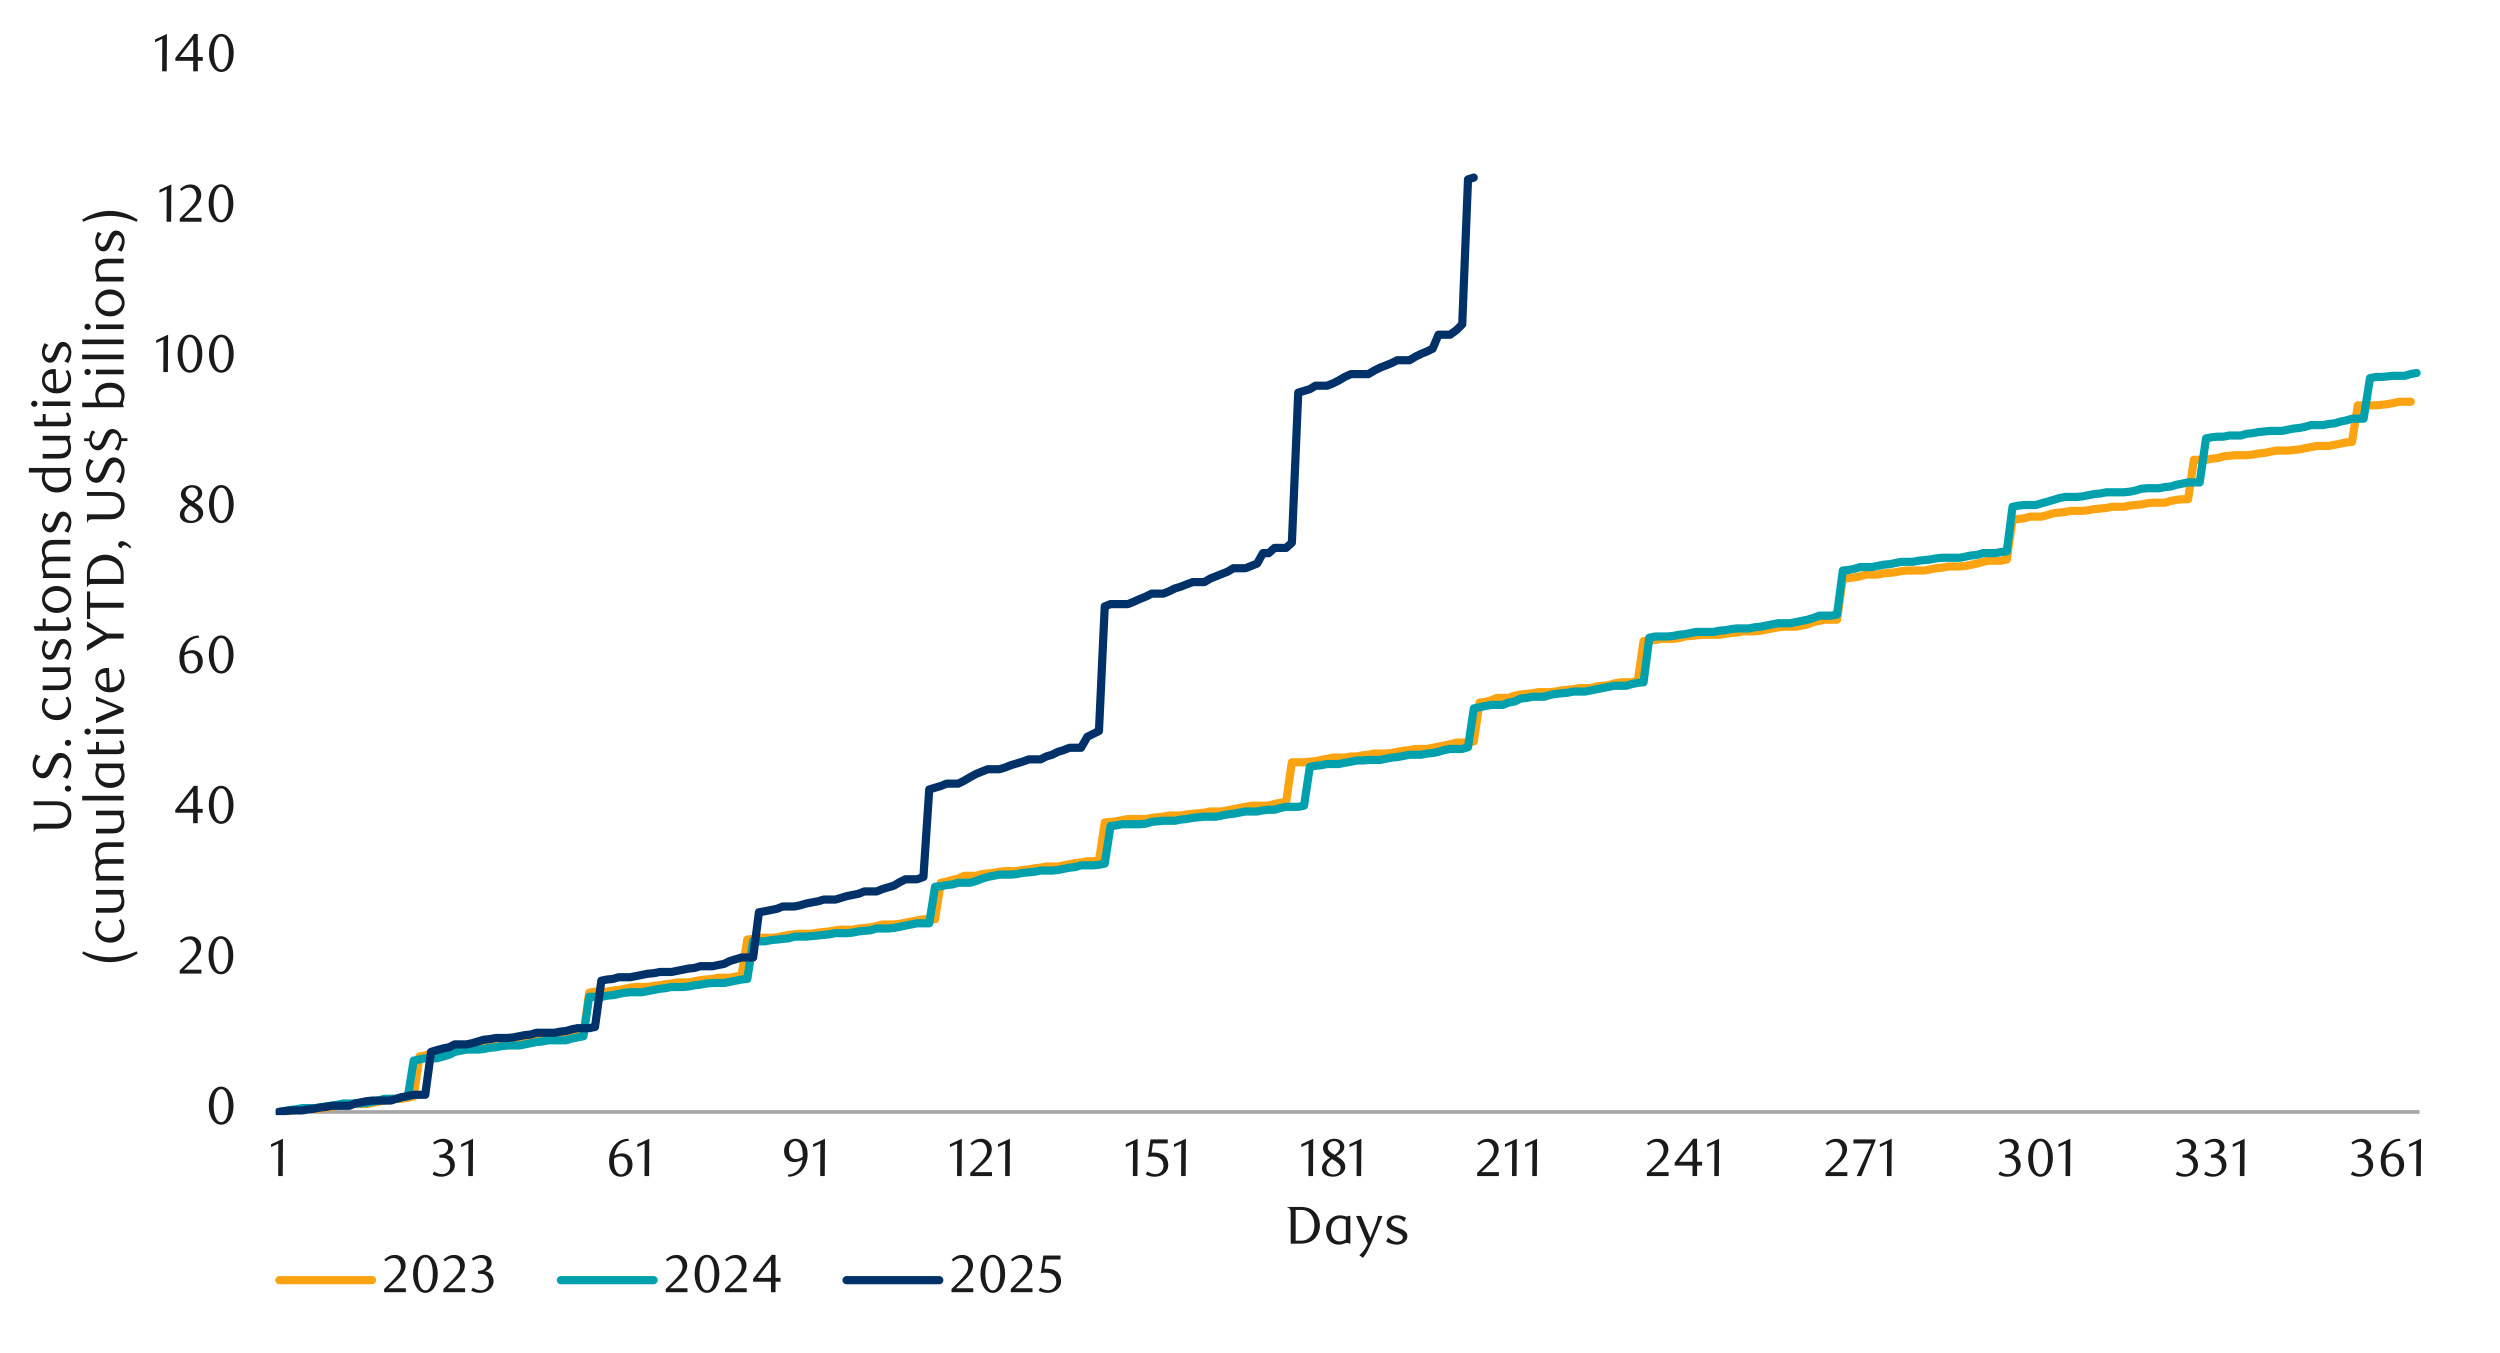 <?xml version="1.0" encoding="UTF-8"?>
<svg id="Layer_1" data-name="Layer 1" xmlns="http://www.w3.org/2000/svg" width="1460" height="790" xmlns:xlink="http://www.w3.org/1999/xlink" viewBox="0 0 1460 790">
  <defs>
    <style>
      .cls-1 {
        clip-path: url(#clippath-21);
      }

      .cls-2 {
        clip-path: url(#clippath-6);
      }

      .cls-3 {
        clip-path: url(#clippath-7);
      }

      .cls-4 {
        clip-path: url(#clippath-17);
      }

      .cls-5 {
        clip-path: url(#clippath-31);
      }

      .cls-6 {
        clip-path: url(#clippath-15);
      }

      .cls-7 {
        clip-path: url(#clippath-18);
      }

      .cls-8 {
        clip-path: url(#clippath-4);
      }

      .cls-9 {
        clip-path: url(#clippath-22);
      }

      .cls-10 {
        clip-path: url(#clippath-23);
      }

      .cls-11 {
        stroke: #003168;
      }

      .cls-11, .cls-12, .cls-13, .cls-14, .cls-15, .cls-16 {
        fill: none;
      }

      .cls-11, .cls-12, .cls-14, .cls-16 {
        stroke-linejoin: round;
      }

      .cls-11, .cls-14, .cls-16 {
        stroke-linecap: round;
        stroke-width: 4.79px;
      }

      .cls-17 {
        clip-path: url(#clippath-9);
      }

      .cls-18 {
        clip-path: url(#clippath-10);
      }

      .cls-19 {
        clip-path: url(#clippath-25);
      }

      .cls-20 {
        clip-path: url(#clippath-27);
      }

      .cls-12 {
        stroke: #a6a6a6;
        stroke-width: 2.11px;
      }

      .cls-21 {
        clip-path: url(#clippath-11);
      }

      .cls-22 {
        clip-path: url(#clippath-28);
      }

      .cls-23 {
        clip-path: url(#clippath-1);
      }

      .cls-14 {
        stroke: #00a1ad;
      }

      .cls-24 {
        clip-path: url(#clippath-5);
      }

      .cls-25 {
        clip-path: url(#clippath-20);
      }

      .cls-26 {
        clip-path: url(#clippath-8);
      }

      .cls-27 {
        fill: #1a1a1a;
      }

      .cls-28 {
        clip-path: url(#clippath-3);
      }

      .cls-29 {
        clip-path: url(#clippath-26);
      }

      .cls-30 {
        clip-path: url(#clippath-12);
      }

      .cls-31 {
        clip-path: url(#clippath-14);
      }

      .cls-32 {
        clip-path: url(#clippath-30);
      }

      .cls-33 {
        clip-path: url(#clippath-19);
      }

      .cls-15 {
        opacity: 0;
        stroke: #000;
        stroke-miterlimit: 10;
        stroke-width: .39px;
      }

      .cls-16 {
        stroke: #fca311;
      }

      .cls-34 {
        clip-path: url(#clippath-16);
      }

      .cls-35 {
        clip-path: url(#clippath-2);
      }

      .cls-36 {
        clip-path: url(#clippath-29);
      }

      .cls-37 {
        clip-path: url(#clippath-13);
      }

      .cls-38 {
        clip-path: url(#clippath-24);
      }

      .cls-39 {
        clip-path: url(#clippath);
      }
    </style>
    <clipPath id="clippath">
      <rect class="cls-13" x="-132.92" y="-721.72" width="1725.84" height="2233.44"/>
    </clipPath>
    <clipPath id="clippath-1">
      <rect class="cls-13" x="9.21" y="19.04" width="1441.58" height="751.59"/>
    </clipPath>
    <clipPath id="clippath-2">
      <rect class="cls-13" x="161.04" y="34.43" width="1253.83" height="616.76"/>
    </clipPath>
    <clipPath id="clippath-3">
      <rect class="cls-13" x="161.04" y="34.43" width="1253.83" height="616.76"/>
    </clipPath>
    <clipPath id="clippath-4">
      <rect class="cls-13" x="161.04" y="34.43" width="1253.83" height="616.76"/>
    </clipPath>
    <clipPath id="clippath-5">
      <rect class="cls-13" x="9.55" y="19.38" width="1441.25" height="751.25"/>
    </clipPath>
    <clipPath id="clippath-6">
      <rect class="cls-13" x="9.55" y="19.38" width="1441.25" height="751.25"/>
    </clipPath>
    <clipPath id="clippath-7">
      <rect class="cls-13" x="9.55" y="19.38" width="1441.25" height="751.25"/>
    </clipPath>
    <clipPath id="clippath-8">
      <rect class="cls-13" x="9.55" y="19.38" width="1441.25" height="751.25"/>
    </clipPath>
    <clipPath id="clippath-9">
      <rect class="cls-13" x="9.55" y="19.38" width="1441.25" height="751.25"/>
    </clipPath>
    <clipPath id="clippath-10">
      <rect class="cls-13" x="9.55" y="19.38" width="1441.25" height="751.25"/>
    </clipPath>
    <clipPath id="clippath-11">
      <rect class="cls-13" x="9.55" y="19.38" width="1441.25" height="751.25"/>
    </clipPath>
    <clipPath id="clippath-12">
      <rect class="cls-13" x="9.55" y="19.38" width="1441.25" height="751.25"/>
    </clipPath>
    <clipPath id="clippath-13">
      <rect class="cls-13" x="9.55" y="19.38" width="1441.25" height="751.25"/>
    </clipPath>
    <clipPath id="clippath-14">
      <rect class="cls-13" x="9.55" y="19.38" width="1441.25" height="751.25"/>
    </clipPath>
    <clipPath id="clippath-15">
      <rect class="cls-13" x="9.55" y="19.38" width="1441.25" height="751.25"/>
    </clipPath>
    <clipPath id="clippath-16">
      <rect class="cls-13" x="9.55" y="19.38" width="1441.25" height="751.25"/>
    </clipPath>
    <clipPath id="clippath-17">
      <rect class="cls-13" x="9.55" y="19.38" width="1441.25" height="751.25"/>
    </clipPath>
    <clipPath id="clippath-18">
      <rect class="cls-13" x="9.55" y="19.38" width="1441.25" height="751.25"/>
    </clipPath>
    <clipPath id="clippath-19">
      <rect class="cls-13" x="9.55" y="19.38" width="1441.25" height="751.25"/>
    </clipPath>
    <clipPath id="clippath-20">
      <rect class="cls-13" x="9.55" y="19.38" width="1441.25" height="751.25"/>
    </clipPath>
    <clipPath id="clippath-21">
      <rect class="cls-13" x="9.55" y="19.38" width="1441.25" height="751.25"/>
    </clipPath>
    <clipPath id="clippath-22">
      <rect class="cls-13" x="9.55" y="19.38" width="1441.25" height="751.25"/>
    </clipPath>
    <clipPath id="clippath-23">
      <rect class="cls-13" x="9.55" y="19.38" width="1441.25" height="751.25"/>
    </clipPath>
    <clipPath id="clippath-24">
      <rect class="cls-13" x="9.55" y="19.38" width="1441.25" height="751.25"/>
    </clipPath>
    <clipPath id="clippath-25">
      <rect class="cls-13" x="9.55" y="19.38" width="1441.25" height="751.25"/>
    </clipPath>
    <clipPath id="clippath-26">
      <rect class="cls-13" x="9.55" y="19.38" width="1441.25" height="751.25"/>
    </clipPath>
    <clipPath id="clippath-27">
      <rect class="cls-13" x="9.55" y="19.38" width="1441.25" height="751.25"/>
    </clipPath>
    <clipPath id="clippath-28">
      <rect class="cls-13" x="9.55" y="19.38" width="1441.25" height="751.25"/>
    </clipPath>
    <clipPath id="clippath-29">
      <rect class="cls-13" x="9.55" y="19.38" width="1441.25" height="751.25"/>
    </clipPath>
    <clipPath id="clippath-30">
      <rect class="cls-13" x="9.55" y="19.38" width="1441.25" height="751.25"/>
    </clipPath>
    <clipPath id="clippath-31">
      <rect class="cls-13" x="9.55" y="19.38" width="1441.25" height="751.25"/>
    </clipPath>
  </defs>
  <g class="cls-39">
    <g class="cls-23">
      <rect class="cls-15" x="9.48" y="19.21" width="1441.36" height="751.67"/>
    </g>
    <line class="cls-12" x1="161.21" y1="649.39" x2="1413" y2="649.39"/>
    <g class="cls-35">
      <polyline class="cls-16" points="162.9 649.39 166.45 649.39 169.84 648.83 173.22 648.15 176.6 647.81 179.99 647.47 183.37 647.47 186.76 647.47 190.14 646.8 193.52 646.46 197.25 645.78 200.63 645.11 204.01 644.77 207.4 644.77 210.78 644.77 214.17 644.77 217.55 644.09 220.93 643.41 224.32 642.74 228.04 641.72 231.42 641.72 234.81 641.72 238.19 641.05 241.58 640.37 244.96 617.02 248.34 616.34 251.73 615.33 255.11 615.33 258.83 615.33 262.22 614.31 265.57 612.62 268.96 611.94 272.34 611.6 275.73 610.93 279.11 610.93 282.49 610.93 285.88 610.59 289.6 610.25 292.98 609.24 296.37 608.9 299.75 608.56 303.14 608.56 306.52 608.56 309.9 607.88 313.29 607.21 316.67 606.87 320.39 606.19 323.78 605.17 327.16 605.17 330.55 605.17 333.93 605.17 337.32 604.84 340.7 604.16 344.08 579.79 347.47 579.12 351.19 579.12 354.57 579.12 357.96 578.44 361.34 578.1 364.73 577.43 368.11 576.75 371.49 576.41 374.88 576.41 378.26 576.41 381.98 575.73 385.34 575.4 388.72 574.75 392.11 574.41 395.49 573.73 398.88 573.73 402.26 573.73 405.64 573.05 409.03 572.38 412.41 572.04 416.13 571.7 419.52 571.02 422.9 571.02 426.29 571.02 429.67 570.35 433.05 569.67 436.44 548.69 439.82 548.35 443.21 547.67 446.93 547.67 450.31 547.67 453.7 547.34 457.08 546.66 460.46 545.98 463.85 545.64 467.23 545.31 470.62 545.31 474 545.31 477.72 544.63 481.11 544.29 484.49 543.95 487.87 543.28 491.26 542.94 494.64 542.94 498.03 542.94 501.41 542.26 504.77 541.92 508.49 541.58 511.87 540.91 515.26 539.89 518.64 539.89 522.02 539.89 525.41 539.55 528.79 538.88 532.18 538.2 535.56 537.52 539.28 536.85 542.67 536.85 546.05 536.85 549.44 515.53 552.82 514.85 556.2 513.83 559.59 513.16 562.97 511.47 566.36 511.47 570.08 511.47 573.46 510.45 576.85 510.11 580.23 509.77 583.61 509.1 587 508.76 590.38 508.76 593.77 508.76 597.15 508.08 600.87 507.74 604.26 507.07 607.64 506.73 611.02 506.05 614.41 506.05 617.79 506.05 621.18 505.37 624.53 504.7 627.92 504.02 631.3 503.68 635.02 503.01 638.41 503.01 641.79 503.01 645.17 480.33 648.56 479.99 651.94 479.66 655.33 478.98 658.71 478.3 662.09 478.3 665.82 478.3 669.2 478.3 672.58 477.63 675.97 477.29 679.35 476.95 682.74 476.27 686.12 476.27 689.5 476.27 692.89 475.6 696.61 475.26 700 474.92 703.38 474.58 706.76 473.9 710.15 473.9 713.53 473.9 716.92 473.23 720.3 472.55 723.68 471.87 727.41 471.2 730.79 470.52 734.17 470.52 737.56 470.52 740.94 470.52 744.3 469.5 747.68 468.83 751.07 468.49 754.45 445.17 758.17 445.17 761.56 445.17 764.94 444.83 768.32 444.49 771.71 443.81 775.09 443.14 778.48 442.46 781.86 442.46 785.24 442.46 788.97 441.78 792.35 441.78 795.73 441.11 799.12 440.77 802.5 440.09 805.89 440.09 809.27 440.09 812.65 439.75 816.04 439.08 819.76 438.4 823.14 438.06 826.53 437.38 829.91 437.38 833.3 437.38 836.68 436.71 840.06 436.03 843.45 435.35 846.83 434.68 850.55 433.66 853.94 433.66 857.32 433.66 860.71 432.99 864.06 410.31 867.45 409.97 870.83 408.96 874.21 407.61 877.6 407.61 880.98 407.61 884.71 406.25 888.09 405.57 891.47 405.24 894.86 404.9 898.24 404.22 901.63 404.22 905.01 404.22 908.39 403.88 911.78 403.21 915.5 402.87 918.88 402.53 922.27 401.85 925.65 401.85 929.04 401.85 932.42 400.84 935.8 400.5 939.19 400.16 942.57 399.15 946.29 398.47 949.68 398.47 953.06 398.47 956.45 397.79 959.83 374.44 963.21 374.1 966.6 373.77 969.98 373.09 973.37 373.09 977.09 373.09 980.47 372.75 983.83 371.73 987.21 371.4 990.6 371.06 993.98 370.72 997.36 370.72 1000.75 370.72 1004.13 370.72 1007.85 370.04 1011.24 369.7 1014.62 369.37 1018.01 368.69 1021.39 368.69 1024.77 368.69 1028.16 368.35 1031.54 367.67 1034.93 367 1038.65 366.32 1042.03 365.98 1045.42 365.98 1048.8 365.98 1052.18 365.31 1055.57 364.63 1058.95 363.28 1062.34 362.6 1065.72 361.92 1069.44 361.92 1072.83 361.92 1076.21 337.89 1079.6 337.56 1082.98 337.22 1086.36 336.54 1089.75 335.53 1093.13 335.53 1096.52 335.53 1099.9 334.85 1103.59 334.54 1106.98 334.2 1110.36 333.52 1113.75 333.19 1117.13 333.19 1120.51 333.19 1123.9 333.19 1127.28 332.51 1130.67 331.83 1134.39 331.49 1137.77 330.82 1141.16 330.82 1144.54 330.82 1147.92 330.48 1151.31 329.8 1154.69 329.12 1158.08 328.11 1161.46 327.43 1165.18 327.43 1168.57 327.43 1171.95 326.76 1175.33 303.74 1178.72 303.07 1182.1 302.73 1185.49 301.71 1188.87 301.71 1192.25 301.71 1195.98 300.7 1199.36 299.68 1202.74 299.35 1206.13 299.01 1209.51 298.33 1212.9 298.33 1216.28 298.33 1219.66 297.99 1223.05 297.32 1226.74 296.98 1230.13 296.64 1233.51 295.96 1236.89 295.96 1240.28 295.96 1243.66 295.28 1247.05 294.95 1250.43 294.61 1253.82 293.93 1257.54 293.59 1260.92 293.59 1264.31 293.59 1267.69 292.58 1271.07 291.9 1274.46 291.56 1277.84 291.56 1281.23 268.55 1284.61 268.55 1288.33 268.55 1291.72 267.87 1295.1 267.54 1298.48 266.52 1301.87 266.18 1305.25 265.84 1308.64 265.84 1312.02 265.84 1315.4 265.51 1319.13 264.83 1322.51 264.49 1325.89 263.81 1329.28 263.14 1332.66 263.14 1336.05 263.14 1339.43 262.8 1342.81 262.46 1346.17 261.78 1349.55 261.11 1353.28 260.43 1356.66 260.43 1360.04 260.43 1363.43 259.75 1366.81 259.08 1370.2 258.4 1373.58 258.06 1376.96 236.74 1380.35 236.74 1384.07 236.74 1387.45 236.74 1390.84 236.4 1394.22 236.06 1397.61 235.39 1400.99 234.65 1404.37 234.65 1407.87 234.65"/>
    </g>
    <g class="cls-28">
      <polyline class="cls-14" points="162.9 649.39 166.45 648.83 169.84 648.15 173.22 647.81 176.6 647.14 179.99 647.14 183.37 647.14 186.76 646.8 190.14 646.12 193.52 645.78 197.25 645.11 200.63 644.43 204.01 644.43 207.4 644.43 210.78 644.43 214.17 644.09 217.55 643.41 220.93 642.74 224.32 641.72 228.04 641.72 231.42 641.72 234.81 640.71 238.19 640.37 241.58 619.39 244.96 618.71 248.34 618.03 251.73 618.03 255.11 618.03 258.83 617.02 262.22 616 265.57 614.31 268.96 613.63 272.34 612.96 275.73 612.96 279.11 612.96 282.49 612.62 285.88 611.94 289.6 611.6 292.98 610.93 296.37 610.59 299.75 610.59 303.14 610.59 306.52 609.91 309.9 609.24 313.29 608.56 316.67 608.22 320.39 607.54 323.78 607.54 327.16 607.54 330.55 607.54 333.93 606.53 337.32 605.85 340.7 605.17 344.08 582.16 347.47 582.16 351.19 582.16 354.57 581.49 357.96 581.15 361.34 580.47 364.73 579.79 368.11 579.46 371.49 579.46 374.88 579.46 378.26 578.78 381.98 578.1 385.34 577.43 388.72 577.09 392.11 576.41 395.49 576.41 398.88 576.41 402.26 576.07 405.64 575.4 409.03 575.06 412.41 574.41 416.13 574.07 419.52 574.07 422.9 574.07 426.29 573.39 429.67 572.72 433.05 572.04 436.44 571.7 439.82 549.71 443.21 549.71 446.93 549.71 450.31 549.03 453.7 548.69 457.08 548.35 460.46 548.01 463.85 547 467.23 547 470.62 547 474 546.66 477.72 546.32 481.11 545.98 484.49 545.64 487.87 544.97 491.26 544.97 494.64 544.97 498.03 544.63 501.41 543.95 504.77 543.61 508.49 543.28 511.87 542.26 515.26 542.26 518.64 542.26 522.02 541.92 525.41 541.25 528.79 540.57 532.18 539.89 535.56 539.21 539.28 539.21 542.67 539.21 546.05 517.9 549.44 517.56 552.82 516.88 556.2 516.54 559.59 515.53 562.97 515.53 566.36 515.53 570.08 514.51 573.46 513.16 576.85 512.14 580.23 511.47 583.61 510.79 587 510.79 590.38 510.79 593.77 510.45 597.15 509.77 600.87 509.44 604.26 509.1 607.64 508.42 611.02 508.42 614.41 508.42 617.79 508.08 621.18 507.41 624.53 506.73 627.92 506.39 631.3 505.37 635.02 505.37 638.41 505.37 641.79 505.04 645.17 504.36 648.56 482.36 651.94 482.03 655.33 481.35 658.71 481.35 662.09 481.35 665.82 481.35 669.2 481.01 672.58 479.99 675.97 479.66 679.35 479.32 682.74 479.32 686.12 479.32 689.5 478.64 692.89 478.3 696.61 477.63 700 477.29 703.38 476.95 706.76 476.95 710.15 476.95 713.53 476.27 716.92 475.6 720.3 475.26 723.68 474.58 727.41 473.9 730.79 473.9 734.17 473.9 737.56 473.23 740.94 472.89 744.3 472.89 747.68 471.87 751.07 471.2 754.45 471.2 758.17 471.2 761.56 470.52 764.94 447.87 768.32 447.2 771.71 446.86 775.09 446.18 778.48 446.18 781.86 446.18 785.24 445.51 788.97 444.83 792.35 444.15 795.73 444.15 799.12 443.81 802.5 443.81 805.89 443.81 809.27 443.14 812.65 442.46 816.04 442.12 819.76 441.45 823.14 440.77 826.53 440.77 829.91 440.77 833.3 440.09 836.68 439.75 840.06 439.08 843.45 438.06 846.83 437.38 850.55 437.38 853.94 437.38 857.32 436.37 860.71 413.7 864.06 413.02 867.45 412.34 870.83 411.67 874.21 411.67 877.6 411.67 880.98 410.31 884.71 409.64 888.09 407.94 891.47 407.61 894.86 406.93 898.24 406.93 901.63 406.93 905.01 405.91 908.39 405.24 911.78 404.9 915.5 404.56 918.88 403.88 922.27 403.88 925.65 403.88 929.04 403.21 932.42 402.53 935.8 401.85 939.19 401.18 942.57 400.5 946.29 400.5 949.68 400.5 953.06 399.48 956.45 398.81 959.83 398.47 963.21 372.41 966.6 371.73 969.98 371.73 973.37 371.73 977.09 371.4 980.47 370.72 983.83 370.38 987.21 369.7 990.6 369.03 993.98 369.03 997.36 369.03 1000.75 369.03 1004.13 368.35 1007.85 368.01 1011.24 367.34 1014.62 367 1018.01 367 1021.39 367 1024.77 366.32 1028.16 365.98 1031.54 365.31 1034.93 364.63 1038.65 363.95 1042.03 363.95 1045.42 363.95 1048.8 363.28 1052.18 362.6 1055.57 361.92 1058.95 360.91 1062.34 359.55 1065.72 359.55 1069.44 359.55 1072.83 358.88 1076.21 333.19 1079.6 332.85 1082.98 332.17 1086.36 331.16 1089.75 331.16 1093.13 331.16 1096.52 330.48 1099.9 329.8 1103.59 329.46 1106.98 328.79 1110.36 328.11 1113.75 328.11 1117.13 328.11 1120.51 327.43 1123.9 327.09 1127.28 326.76 1130.67 326.08 1134.39 325.74 1137.77 325.74 1141.16 325.74 1144.54 325.74 1147.92 325.06 1151.31 324.39 1154.69 324.05 1158.08 323.03 1161.46 323.03 1165.18 323.03 1168.57 322.36 1171.95 322.02 1175.33 295.96 1178.72 295.28 1182.1 294.95 1185.49 294.95 1188.87 294.95 1192.25 293.93 1195.98 292.92 1199.36 291.9 1202.74 290.89 1206.13 290.21 1209.51 290.21 1212.9 290.21 1216.28 289.87 1219.66 289.19 1223.05 288.52 1226.74 288.18 1230.13 287.5 1233.51 287.5 1236.89 287.5 1240.28 287.5 1243.66 287.16 1247.05 286.49 1250.43 285.47 1253.82 285.13 1257.54 285.13 1260.92 285.13 1264.31 284.46 1267.69 284.12 1271.07 283.1 1274.46 282.43 1277.84 281.75 1281.23 281.75 1284.61 281.75 1288.33 256.03 1291.72 255.35 1295.1 255.02 1298.48 255.02 1301.87 254.34 1305.25 254.34 1308.64 254.34 1312.02 253.32 1315.4 252.98 1319.13 252.31 1322.51 251.97 1325.89 251.63 1329.28 251.63 1332.66 251.63 1336.05 250.95 1339.43 250.28 1342.81 249.94 1346.17 249.26 1349.55 248.25 1353.28 248.25 1356.66 248.25 1360.04 247.57 1363.43 247.23 1366.81 246.22 1370.2 245.54 1373.58 244.52 1376.96 244.52 1380.35 244.52 1384.07 220.84 1387.45 220.16 1390.84 220.16 1394.22 219.82 1397.61 219.48 1400.99 219.48 1404.37 219.48 1407.76 218.47 1411.28 217.82"/>
    </g>
    <g class="cls-8">
      <polyline class="cls-11" points="162.9 649.39 166.45 648.83 169.84 648.49 173.22 648.49 176.6 648.49 179.99 647.81 183.37 647.47 186.76 646.8 190.14 646.46 193.52 645.78 197.25 645.78 200.63 645.78 204.01 645.78 207.4 644.43 210.78 643.75 214.17 643.08 217.55 642.74 220.93 642.74 224.32 642.74 228.04 642.74 231.42 641.72 234.81 640.71 238.19 640.03 241.58 639.35 244.96 639.35 248.34 639.35 251.73 614.31 255.11 613.3 258.83 612.28 262.22 611.6 265.57 609.91 268.96 609.91 272.34 609.91 275.73 609.24 279.11 608.22 282.49 607.21 285.88 606.87 289.6 606.19 292.98 606.19 296.37 606.19 299.75 605.85 303.14 605.17 306.52 604.5 309.9 604.16 313.29 603.14 316.67 603.14 320.39 603.14 323.78 603.14 327.16 602.47 330.55 602.13 333.93 601.11 337.32 600.44 340.7 600.44 344.08 600.44 347.47 599.76 351.19 572.72 354.57 572.04 357.96 571.7 361.34 570.69 364.73 570.69 368.11 570.69 371.49 570.01 374.88 569.33 378.26 568.66 381.98 568.32 385.34 567.64 388.72 567.64 392.11 567.64 395.49 566.96 398.88 566.29 402.26 565.61 405.64 565.27 409.03 564.26 412.41 564.26 416.13 564.26 419.52 563.58 422.9 562.9 426.29 561.21 429.67 560.2 433.05 559.18 436.44 559.18 439.82 559.18 443.21 532.79 446.93 532.11 450.31 531.43 453.7 530.75 457.08 529.4 460.46 529.4 463.85 529.4 467.23 528.72 470.62 527.71 474 527.03 477.72 526.36 481.11 525.34 484.49 525.34 487.87 525.34 491.26 524.33 494.64 523.31 498.03 522.63 501.41 521.96 504.77 520.6 508.49 520.6 511.87 520.6 515.26 519.25 518.64 518.23 522.02 517.22 525.41 515.19 528.79 513.5 532.18 513.5 535.56 513.5 539.28 512.14 542.67 461.04 546.05 460.03 549.44 459.01 552.82 457.66 556.2 457.66 559.59 457.66 562.97 455.97 566.36 453.97 570.08 451.94 573.46 450.58 576.85 449.23 580.23 449.23 583.61 449.23 587 448.21 590.38 446.86 593.77 445.84 597.15 444.83 600.87 443.48 604.26 443.48 607.64 443.48 611.02 441.78 614.41 440.77 617.79 439.08 621.18 438.06 624.53 436.71 627.92 436.71 631.3 436.71 635.02 430.28 638.41 428.59 641.79 426.89 645.17 354.14 648.56 352.78 651.94 352.78 655.33 352.78 658.71 352.78 662.09 351.43 665.82 349.74 669.2 348.39 672.58 346.69 675.97 346.69 679.35 346.69 682.74 345.34 686.12 343.65 689.5 342.63 692.89 341.28 696.61 339.93 700 339.93 703.38 339.93 706.76 337.89 710.15 336.54 713.53 335.19 716.92 333.86 720.3 331.83 723.68 331.83 727.41 331.83 730.79 330.48 734.17 329.12 737.56 323.03 740.94 323.03 744.3 319.99 747.68 319.99 751.07 319.99 754.45 316.94 758.17 229.3 761.56 228.28 764.94 227.27 768.32 225.24 771.71 225.24 775.09 225.24 778.48 223.88 781.86 222.19 785.24 220.16 788.97 218.47 792.35 218.47 795.73 218.47 799.12 218.47 802.5 216.44 805.89 214.75 809.27 213.42 812.65 212.07 816.04 210.37 819.76 210.37 823.14 210.37 826.53 208.34 829.91 206.65 833.3 205.3 836.68 203.61 840.06 195.48 843.45 195.48 846.83 195.48 850.55 192.78 853.94 189.39 857.32 104.79 860.65 103.72"/>
    </g>
    <g class="cls-24">
      <path class="cls-27" d="M136.38,645.75c0,1.62-.18,3.11-.54,4.46-.36,1.35-.87,2.52-1.52,3.51-.65.99-1.42,1.75-2.3,2.29-.88.54-1.85.81-2.9.81s-1.99-.28-2.86-.83c-.87-.55-1.63-1.32-2.27-2.29s-1.14-2.14-1.51-3.49c-.36-1.35-.54-2.83-.54-4.43s.18-3.12.54-4.49.86-2.56,1.49-3.55c.63-1,1.39-1.77,2.27-2.32.88-.55,1.84-.83,2.87-.83s2.02.28,2.9.83c.88.55,1.65,1.32,2.3,2.32.65,1,1.16,2.18,1.52,3.54s.54,2.85.54,4.47ZM133.51,645.79c0-1.37-.09-2.65-.28-3.83-.19-1.18-.46-2.21-.83-3.08-.36-.87-.81-1.55-1.35-2.04-.54-.49-1.17-.73-1.9-.73s-1.36.24-1.9.73c-.54.49-.99,1.16-1.35,2.02-.36.86-.64,1.88-.83,3.05-.19,1.17-.28,2.44-.28,3.81s.09,2.64.28,3.81c.19,1.17.47,2.19.84,3.05.37.86.83,1.54,1.37,2.02.54.49,1.16.73,1.87.73s1.33-.24,1.88-.73c.55-.49,1.01-1.16,1.37-2.02s.64-1.87.83-3.04.28-2.42.28-3.77Z"/>
    </g>
    <g class="cls-2">
      <g>
        <path class="cls-27" d="M104.93,568.6v-1.87l4.11-4.08c1.72-1.7,3.1-3.25,4.12-4.65,1.03-1.4,1.54-2.79,1.54-4.16,0-.75-.1-1.44-.3-2.07-.2-.63-.47-1.18-.83-1.65-.35-.47-.78-.83-1.29-1.09-.51-.26-1.08-.39-1.73-.39-.91,0-1.75.18-2.52.54-.77.36-1.46.85-2.09,1.45l-.9-1.12c1.02-.91,2.01-1.59,2.99-2.04.98-.45,2.08-.67,3.3-.67.85,0,1.65.15,2.4.45s1.4.72,1.96,1.27c.56.55,1,1.2,1.32,1.96.32.76.48,1.59.48,2.5s-.18,1.86-.54,2.72c-.36.86-.81,1.66-1.34,2.41-.53.75-1.09,1.42-1.68,2.04-.59.61-1.13,1.13-1.6,1.57l-4.92,4.57h10.21v2.3h-12.7Z"/>
        <path class="cls-27" d="M136.25,557.9c0,1.62-.18,3.11-.54,4.46-.36,1.35-.87,2.52-1.52,3.51-.65.99-1.42,1.75-2.3,2.29-.88.54-1.85.81-2.9.81s-1.99-.28-2.86-.83c-.87-.55-1.63-1.32-2.27-2.29s-1.14-2.14-1.51-3.49c-.36-1.35-.54-2.83-.54-4.43s.18-3.12.54-4.49.86-2.56,1.49-3.55c.63-1,1.39-1.77,2.27-2.32.88-.55,1.84-.83,2.87-.83s2.02.28,2.9.83c.88.55,1.65,1.32,2.3,2.32.65,1,1.16,2.18,1.52,3.54s.54,2.85.54,4.47ZM133.38,557.95c0-1.37-.09-2.65-.28-3.83-.19-1.18-.46-2.21-.83-3.08-.36-.87-.81-1.55-1.35-2.04-.54-.49-1.17-.73-1.9-.73s-1.36.24-1.9.73c-.54.49-.99,1.16-1.35,2.02-.36.86-.64,1.88-.83,3.05-.19,1.17-.28,2.44-.28,3.81s.09,2.64.28,3.81c.19,1.17.47,2.19.84,3.05.37.86.83,1.54,1.37,2.02.54.49,1.16.73,1.87.73s1.33-.24,1.88-.73c.55-.49,1.01-1.16,1.37-2.02s.64-1.87.83-3.04.28-2.42.28-3.77Z"/>
      </g>
    </g>
    <g class="cls-3">
      <g>
        <path class="cls-27" d="M115.46,474.62v6.13h-2.68v-6.13h-10.43v-1.68l10.83-14.01h2.27v13.45h2.93v2.24h-2.93ZM112.79,462.17l-7.88,10.21h7.88v-10.21Z"/>
        <path class="cls-27" d="M136.38,470.06c0,1.62-.18,3.11-.54,4.46-.36,1.35-.87,2.52-1.52,3.51-.65.99-1.42,1.75-2.3,2.29-.88.54-1.85.81-2.9.81s-1.99-.28-2.86-.83c-.87-.55-1.63-1.32-2.27-2.29s-1.14-2.14-1.51-3.49c-.36-1.35-.54-2.83-.54-4.43s.18-3.12.54-4.49.86-2.56,1.49-3.55c.63-1,1.39-1.77,2.27-2.32.88-.55,1.84-.83,2.87-.83s2.02.28,2.9.83c.88.55,1.65,1.32,2.3,2.32.65,1,1.16,2.18,1.52,3.54s.54,2.85.54,4.47ZM133.52,470.11c0-1.37-.09-2.65-.28-3.83-.19-1.18-.46-2.21-.83-3.08-.36-.87-.81-1.55-1.35-2.04-.54-.49-1.17-.73-1.9-.73s-1.36.24-1.9.73c-.54.49-.99,1.16-1.35,2.02-.36.86-.64,1.88-.83,3.05-.19,1.17-.28,2.44-.28,3.81s.09,2.64.28,3.81c.19,1.17.47,2.19.84,3.05.37.86.83,1.54,1.37,2.02.54.49,1.16.73,1.87.73s1.33-.24,1.88-.73c.55-.49,1.01-1.16,1.37-2.02s.64-1.87.83-3.04.28-2.42.28-3.77Z"/>
      </g>
    </g>
    <g class="cls-26">
      <g>
        <path class="cls-27" d="M116.35,372.36c-1.12.06-2.08.25-2.88.56-.8.31-1.48.69-2.04,1.12s-1.02.91-1.37,1.42c-.35.51-.65.99-.9,1.45-.29.52-.56,1.17-.81,1.95s-.42,1.5-.5,2.16c.83-.48,1.62-.81,2.38-1.01.76-.2,1.5-.3,2.23-.3.81,0,1.58.15,2.3.44.73.29,1.36.72,1.92,1.28.55.56.98,1.25,1.29,2.05.31.81.47,1.73.47,2.77,0,1.14-.19,2.15-.58,3.04-.38.88-.89,1.62-1.53,2.23-.63.6-1.35,1.06-2.16,1.37-.81.31-1.64.47-2.49.47-.96,0-1.85-.18-2.69-.53-.84-.35-1.57-.9-2.19-1.65s-1.12-1.7-1.48-2.85c-.36-1.15-.54-2.52-.54-4.09,0-1.89.29-3.63.87-5.23.58-1.6,1.37-2.98,2.38-4.14s2.19-2.07,3.55-2.72c1.36-.65,2.83-.98,4.41-.98l.37,1.21ZM107.75,382.6c-.04.29-.07.59-.09.9-.02.31-.03.62-.03.93,0,.89.06,1.75.19,2.58s.3,1.5.53,2.02c.39,1,.88,1.73,1.46,2.21.58.48,1.22.72,1.92.72.5,0,.98-.12,1.44-.36.46-.24.87-.59,1.22-1.04.35-.46.64-1.01.85-1.65.22-.64.33-1.36.33-2.15,0-1.79-.37-3.12-1.1-4-.73-.88-1.69-1.32-2.87-1.32-.6,0-1.22.09-1.85.26-.63.18-1.3.47-2,.89Z"/>
        <path class="cls-27" d="M136.4,382.27c0,1.62-.18,3.11-.54,4.46-.36,1.35-.87,2.52-1.52,3.51-.65.99-1.42,1.75-2.3,2.29-.88.54-1.85.81-2.9.81s-1.99-.28-2.86-.83c-.87-.55-1.63-1.32-2.27-2.29s-1.14-2.14-1.51-3.49c-.36-1.35-.54-2.83-.54-4.43s.18-3.12.54-4.49.86-2.56,1.49-3.55c.63-1,1.39-1.77,2.27-2.32.88-.55,1.84-.83,2.87-.83s2.02.28,2.9.83c.88.55,1.65,1.32,2.3,2.32.65,1,1.16,2.18,1.52,3.54s.54,2.85.54,4.47ZM133.53,382.32c0-1.37-.09-2.65-.28-3.83-.19-1.18-.46-2.21-.83-3.08-.36-.87-.81-1.55-1.35-2.04-.54-.49-1.17-.73-1.9-.73s-1.36.24-1.9.73c-.54.49-.99,1.16-1.35,2.02-.36.86-.64,1.88-.83,3.05-.19,1.17-.28,2.44-.28,3.81s.09,2.64.28,3.81c.19,1.17.47,2.19.84,3.05.37.86.83,1.54,1.37,2.02.54.49,1.16.73,1.87.73s1.33-.24,1.88-.73c.55-.49,1.01-1.16,1.37-2.02.36-.86.64-1.87.83-3.04s.28-2.42.28-3.77Z"/>
      </g>
    </g>
    <g class="cls-17">
      <g>
        <path class="cls-27" d="M109.77,294.38c-.44-.27-.9-.57-1.38-.9-.49-.33-.93-.73-1.34-1.18-.4-.46-.74-.98-1.01-1.57-.27-.59-.4-1.29-.4-2.1,0-.75.18-1.44.55-2.09.36-.64.85-1.2,1.45-1.68.6-.48,1.3-.86,2.08-1.14.78-.28,1.6-.42,2.45-.42s1.61.11,2.32.33c.72.22,1.34.53,1.87.95.53.42.95.91,1.26,1.49.31.58.47,1.24.47,1.96,0,.66-.12,1.26-.36,1.77-.24.52-.57.99-.98,1.42-.41.42-.89.82-1.45,1.18s-1.14.72-1.75,1.07l.62.37c.54.35,1.08.71,1.62,1.07.54.36,1.02.78,1.44,1.25.42.47.77.99,1.04,1.57.27.58.4,1.26.4,2.02s-.19,1.5-.56,2.19-.88,1.3-1.52,1.82c-.64.52-1.4.93-2.28,1.25-.88.31-1.83.47-2.84.47-.87,0-1.69-.1-2.47-.3-.78-.2-1.46-.5-2.05-.9-.59-.4-1.06-.91-1.4-1.53-.34-.61-.51-1.32-.51-2.13,0-.85.17-1.6.5-2.24.33-.64.74-1.21,1.23-1.71.49-.5,1-.93,1.54-1.29.54-.36,1.02-.7,1.46-1.01ZM110.87,295.19c-.42.31-.82.66-1.21,1.04-.39.38-.74.79-1.04,1.23-.3.44-.54.89-.72,1.37-.18.48-.26.96-.26,1.43s.09.98.26,1.45c.18.47.44.88.78,1.25.34.36.77.65,1.28.86.51.21,1.1.31,1.79.31s1.29-.1,1.81-.31c.52-.21.96-.49,1.32-.86.36-.36.63-.78.81-1.25.18-.47.26-.95.26-1.45,0-.89-.45-1.74-1.34-2.55-.31-.27-.64-.53-.98-.78-.34-.25-.68-.48-1.03-.7-.34-.22-.66-.42-.96-.59-.3-.18-.56-.33-.76-.45ZM112.4,292.67c.42-.23.81-.5,1.2-.83.38-.32.73-.68,1.03-1.07.3-.39.54-.81.72-1.25s.26-.89.26-1.37c0-.79-.25-1.51-.75-2.18-.29-.37-.67-.68-1.14-.92-.47-.24-1-.36-1.6-.36-1.06,0-1.92.33-2.58,1-.73.66-1.09,1.54-1.09,2.62,0,.5.1.94.31,1.32.21.38.47.74.79,1.07.32.33.69.63,1.1.9.42.27.83.53,1.25.78l.5.28Z"/>
        <path class="cls-27" d="M136.49,294.43c0,1.62-.18,3.11-.54,4.46-.36,1.35-.87,2.52-1.52,3.51-.65.99-1.42,1.75-2.3,2.29-.88.54-1.85.81-2.9.81s-1.99-.28-2.86-.83c-.87-.55-1.63-1.32-2.27-2.29s-1.14-2.14-1.51-3.49c-.36-1.35-.54-2.83-.54-4.43s.18-3.12.54-4.49.86-2.56,1.49-3.55c.63-1,1.39-1.77,2.27-2.32.88-.55,1.84-.83,2.87-.83s2.02.28,2.9.83c.88.55,1.65,1.32,2.3,2.32.65,1,1.16,2.18,1.52,3.54s.54,2.85.54,4.47ZM133.63,294.48c0-1.37-.09-2.65-.28-3.83-.19-1.18-.46-2.21-.83-3.08-.36-.87-.81-1.55-1.35-2.04-.54-.49-1.17-.73-1.9-.73s-1.36.24-1.9.73c-.54.49-.99,1.16-1.35,2.02-.36.86-.64,1.88-.83,3.05-.19,1.17-.28,2.44-.28,3.81s.09,2.64.28,3.81c.19,1.17.47,2.19.84,3.05.37.86.83,1.54,1.37,2.02.54.49,1.16.73,1.87.73s1.33-.24,1.88-.73c.55-.49,1.01-1.16,1.37-2.02s.64-1.87.83-3.04.28-2.42.28-3.77Z"/>
      </g>
    </g>
    <g class="cls-18">
      <g>
        <path class="cls-27" d="M95.37,217.28l.09-18.96-4.23,2.02v-1.68l6.94-3.21-.12,21.82h-2.68Z"/>
        <path class="cls-27" d="M118.16,206.59c0,1.62-.18,3.11-.54,4.46-.36,1.35-.87,2.52-1.52,3.51-.65.99-1.42,1.75-2.3,2.29s-1.85.81-2.9.81-1.99-.28-2.86-.83-1.63-1.31-2.27-2.29c-.64-.98-1.14-2.14-1.51-3.49-.36-1.35-.54-2.83-.54-4.43s.18-3.12.54-4.49c.36-1.37.86-2.56,1.49-3.55.63-1,1.39-1.77,2.27-2.32.88-.55,1.84-.83,2.87-.83s2.02.28,2.9.83,1.65,1.33,2.3,2.32c.65,1,1.16,2.18,1.52,3.54s.54,2.85.54,4.47ZM115.29,206.63c0-1.37-.09-2.65-.28-3.83-.19-1.18-.46-2.21-.83-3.08-.36-.87-.81-1.55-1.35-2.04-.54-.49-1.17-.73-1.9-.73s-1.36.24-1.9.73c-.54.49-.99,1.16-1.35,2.02-.36.86-.64,1.88-.83,3.05-.19,1.17-.28,2.44-.28,3.81s.09,2.64.28,3.81c.19,1.17.47,2.19.84,3.05.37.86.83,1.54,1.37,2.02.54.49,1.16.73,1.87.73s1.33-.24,1.88-.73c.55-.49,1.01-1.16,1.37-2.02s.64-1.87.83-3.04c.19-1.16.28-2.42.28-3.77Z"/>
        <path class="cls-27" d="M136.49,206.59c0,1.62-.18,3.11-.54,4.46-.36,1.35-.87,2.52-1.52,3.51-.65.99-1.42,1.75-2.3,2.29s-1.85.81-2.9.81-1.99-.28-2.86-.83-1.63-1.31-2.27-2.29c-.64-.98-1.14-2.14-1.51-3.49-.36-1.35-.54-2.83-.54-4.43s.18-3.12.54-4.49c.36-1.37.86-2.56,1.49-3.55.63-1,1.39-1.77,2.27-2.32.88-.55,1.84-.83,2.87-.83s2.02.28,2.9.83,1.65,1.33,2.3,2.32c.65,1,1.16,2.18,1.52,3.54s.54,2.85.54,4.47ZM133.63,206.63c0-1.37-.09-2.65-.28-3.83-.19-1.18-.46-2.21-.83-3.08-.36-.87-.81-1.55-1.35-2.04-.54-.49-1.17-.73-1.9-.73s-1.36.24-1.9.73c-.54.49-.99,1.16-1.35,2.02-.36.86-.64,1.88-.83,3.05-.19,1.17-.28,2.44-.28,3.81s.09,2.64.28,3.81c.19,1.17.47,2.19.84,3.05.37.86.83,1.54,1.37,2.02.54.49,1.16.73,1.87.73s1.33-.24,1.88-.73c.55-.49,1.01-1.16,1.37-2.02s.64-1.87.83-3.04c.19-1.16.28-2.42.28-3.77Z"/>
      </g>
    </g>
    <g class="cls-21">
      <g>
        <path class="cls-27" d="M97.26,129.5l.09-18.96-4.23,2.02v-1.68l6.94-3.21-.12,21.82h-2.68Z"/>
        <path class="cls-27" d="M104.98,129.5v-1.87l4.11-4.08c1.72-1.7,3.1-3.25,4.12-4.65,1.03-1.4,1.54-2.79,1.54-4.16,0-.75-.1-1.44-.3-2.07-.2-.63-.47-1.18-.83-1.65-.35-.47-.78-.83-1.29-1.09-.51-.26-1.08-.39-1.73-.39-.91,0-1.75.18-2.52.54-.77.36-1.46.85-2.09,1.45l-.9-1.12c1.02-.91,2.01-1.59,2.99-2.03.98-.45,2.08-.67,3.3-.67.85,0,1.65.15,2.4.45.75.3,1.4.73,1.96,1.27.56.55,1,1.2,1.32,1.96.32.76.48,1.59.48,2.5s-.18,1.86-.54,2.72c-.36.86-.81,1.66-1.34,2.41-.53.75-1.09,1.42-1.68,2.04-.59.61-1.13,1.13-1.6,1.57l-4.92,4.57h10.21v2.3h-12.7Z"/>
        <path class="cls-27" d="M136.3,118.8c0,1.62-.18,3.11-.54,4.46-.36,1.35-.87,2.52-1.52,3.51-.65.99-1.42,1.75-2.3,2.29s-1.85.81-2.9.81-1.99-.28-2.86-.83-1.63-1.31-2.27-2.29c-.64-.98-1.14-2.14-1.51-3.49-.36-1.35-.54-2.83-.54-4.43s.18-3.12.54-4.49c.36-1.37.86-2.56,1.49-3.55.63-1,1.39-1.77,2.27-2.32.88-.55,1.84-.83,2.87-.83s2.02.28,2.9.83,1.65,1.33,2.3,2.32c.65,1,1.16,2.18,1.52,3.54s.54,2.85.54,4.47ZM133.44,118.85c0-1.37-.09-2.65-.28-3.83-.19-1.18-.46-2.21-.83-3.08-.36-.87-.81-1.55-1.35-2.04-.54-.49-1.17-.73-1.9-.73s-1.36.24-1.9.73c-.54.49-.99,1.16-1.35,2.02-.36.86-.64,1.88-.83,3.05-.19,1.17-.28,2.44-.28,3.81s.09,2.64.28,3.81c.19,1.17.47,2.19.84,3.05.37.86.83,1.54,1.37,2.02.54.49,1.16.73,1.87.73s1.33-.24,1.88-.73c.55-.49,1.01-1.16,1.37-2.02s.64-1.87.83-3.04c.19-1.16.28-2.42.28-3.77Z"/>
      </g>
    </g>
    <g class="cls-30">
      <g>
        <path class="cls-27" d="M94.69,41.65l.09-18.96-4.23,2.02v-1.68l6.94-3.21-.12,21.82h-2.68Z"/>
        <path class="cls-27" d="M115.52,35.52v6.13h-2.68v-6.13h-10.43v-1.68l10.83-14.01h2.27v13.45h2.93v2.24h-2.93ZM112.84,23.07l-7.88,10.21h7.88v-10.21Z"/>
        <path class="cls-27" d="M136.5,30.96c0,1.62-.18,3.11-.54,4.46-.36,1.35-.87,2.52-1.52,3.51-.65.99-1.42,1.75-2.3,2.29s-1.85.81-2.9.81-1.99-.28-2.86-.83-1.63-1.31-2.27-2.29c-.64-.98-1.14-2.14-1.51-3.49-.36-1.35-.54-2.83-.54-4.43s.18-3.12.54-4.49c.36-1.37.86-2.56,1.49-3.55.63-1,1.39-1.77,2.27-2.32.88-.55,1.84-.83,2.87-.83s2.02.28,2.9.83,1.65,1.33,2.3,2.32c.65,1,1.16,2.18,1.52,3.54s.54,2.85.54,4.47ZM133.64,31.01c0-1.37-.09-2.65-.28-3.83-.19-1.18-.46-2.21-.83-3.08-.36-.87-.81-1.55-1.35-2.04-.54-.49-1.17-.73-1.9-.73s-1.36.24-1.9.73c-.54.49-.99,1.16-1.35,2.02-.36.86-.64,1.88-.83,3.05-.19,1.17-.28,2.44-.28,3.81s.09,2.64.28,3.81c.19,1.17.47,2.19.84,3.05.37.86.83,1.54,1.37,2.02.54.49,1.16.73,1.87.73s1.33-.24,1.88-.73c.55-.49,1.01-1.16,1.37-2.02s.64-1.87.83-3.04c.19-1.16.28-2.42.28-3.77Z"/>
      </g>
    </g>
    <g class="cls-37">
      <path class="cls-27" d="M162.45,686.84l.09-18.96-4.23,2.02v-1.68l6.94-3.21-.12,21.82h-2.68Z"/>
    </g>
    <g class="cls-31">
      <g>
        <path class="cls-27" d="M260.54,674.54c.77.06,1.46.25,2.09.58.62.32,1.16.75,1.6,1.28s.79,1.14,1.04,1.82c.25.69.37,1.43.37,2.24,0,.95-.22,1.84-.65,2.66-.44.82-1.02,1.54-1.74,2.15-.73.61-1.57,1.09-2.52,1.43-.95.34-1.94.51-2.96.51-.79,0-1.6-.09-2.44-.26-.84-.18-1.75-.53-2.72-1.07l.93-1.77c1.51,1.06,3.13,1.59,4.86,1.59.58,0,1.14-.11,1.68-.34.54-.23,1.02-.54,1.45-.95.43-.4.76-.89,1.01-1.46.25-.57.37-1.21.37-1.92,0-.81-.12-1.52-.37-2.13-.25-.61-.58-1.13-1-1.54s-.91-.73-1.48-.93c-.57-.21-1.18-.31-1.82-.31h-1.65v-1.74c1.49-.04,2.72-.42,3.67-1.15.95-.73,1.43-1.79,1.43-3.18,0-.96-.34-1.73-1.01-2.33-.67-.6-1.49-.9-2.44-.9-.83,0-1.6.13-2.3.39s-1.45.66-2.24,1.2l-.75-1.18c.93-.66,1.88-1.19,2.83-1.59.95-.39,1.95-.59,2.99-.59.85,0,1.62.12,2.32.36.7.24,1.3.57,1.8.98s.9.91,1.18,1.49.42,1.22.42,1.93c0,.62-.1,1.18-.31,1.68-.21.5-.49.95-.84,1.34-.35.39-.77.73-1.25,1.01-.48.28-1,.52-1.56.73Z"/>
        <path class="cls-27" d="M273.46,686.84l.09-18.96-4.23,2.02v-1.68l6.94-3.21-.12,21.82h-2.68Z"/>
      </g>
    </g>
    <g class="cls-6">
      <g>
        <path class="cls-27" d="M367.3,666.23c-1.12.06-2.08.25-2.88.56-.8.31-1.48.69-2.04,1.12s-1.02.91-1.37,1.42c-.35.51-.65.99-.9,1.45-.29.52-.56,1.17-.81,1.95s-.42,1.5-.5,2.16c.83-.48,1.62-.81,2.38-1.01.76-.2,1.5-.3,2.23-.3.81,0,1.58.15,2.3.44.73.29,1.36.72,1.92,1.28.55.56.98,1.25,1.29,2.05.31.81.47,1.73.47,2.77,0,1.14-.19,2.15-.58,3.04-.38.88-.89,1.62-1.53,2.23-.63.6-1.35,1.06-2.16,1.37-.81.31-1.64.47-2.49.47-.96,0-1.85-.18-2.69-.53-.84-.35-1.57-.9-2.19-1.65s-1.12-1.7-1.48-2.85c-.36-1.15-.54-2.52-.54-4.09,0-1.89.29-3.63.87-5.23.58-1.6,1.37-2.98,2.38-4.14s2.19-2.07,3.55-2.72c1.36-.65,2.83-.98,4.41-.98l.37,1.21ZM358.71,676.47c-.04.29-.07.59-.09.9-.02.31-.03.62-.03.93,0,.89.06,1.75.19,2.58s.3,1.5.53,2.02c.39,1,.88,1.73,1.46,2.21.58.48,1.22.72,1.92.72.5,0,.98-.12,1.44-.36.46-.24.87-.59,1.22-1.04.35-.46.64-1.01.85-1.65.22-.64.33-1.36.33-2.15,0-1.79-.37-3.12-1.1-4-.73-.88-1.69-1.32-2.87-1.32-.6,0-1.22.09-1.85.26-.63.18-1.3.47-2,.89Z"/>
        <path class="cls-27" d="M376.39,686.84l.09-18.96-4.23,2.02v-1.68l6.94-3.21-.12,21.82h-2.68Z"/>
      </g>
    </g>
    <g class="cls-34">
      <g>
        <path class="cls-27" d="M460.06,686c1.08-.06,2.02-.25,2.83-.56.81-.31,1.51-.69,2.1-1.14.59-.45,1.09-.93,1.51-1.45.42-.52.76-1.02,1.03-1.49.29-.52.54-1.17.75-1.95.21-.78.33-1.5.37-2.16-.79.48-1.59.84-2.4,1.07-.81.24-1.58.36-2.3.36-.83,0-1.61-.14-2.35-.44-.74-.29-1.38-.71-1.93-1.26s-.99-1.22-1.31-2.02c-.32-.8-.48-1.72-.48-2.76,0-1.14.19-2.16.58-3.05.38-.89.89-1.64,1.51-2.26.62-.61,1.34-1.08,2.15-1.4.81-.32,1.64-.48,2.49-.48s1.73.18,2.57.53c.84.35,1.59.9,2.26,1.65s1.2,1.7,1.6,2.85c.41,1.15.61,2.52.61,4.09,0,1.89-.29,3.63-.86,5.23-.57,1.6-1.36,2.98-2.37,4.14s-2.19,2.07-3.56,2.72c-1.37.65-2.84.98-4.42.98l-.37-1.21ZM468.74,675.63c.02-.23.03-.42.03-.59v-.59c-.02-1.12-.1-2.12-.23-2.99-.14-.87-.35-1.63-.64-2.27-.42-.98-.92-1.68-1.5-2.12-.58-.44-1.23-.65-1.94-.65-.48,0-.94.12-1.39.36-.45.24-.84.59-1.19,1.04-.34.46-.62,1-.83,1.63-.21.63-.31,1.35-.31,2.16,0,1.76.38,3.09,1.16,3.97.77.88,1.76,1.32,2.97,1.32s2.48-.42,3.88-1.28Z"/>
        <path class="cls-27" d="M478.99,686.84l.09-18.96-4.23,2.02v-1.68l6.94-3.21-.12,21.82h-2.68Z"/>
      </g>
    </g>
    <g class="cls-4">
      <g>
        <path class="cls-27" d="M558.91,686.84l.09-18.96-4.23,2.02v-1.68l6.94-3.21-.12,21.82h-2.68Z"/>
        <path class="cls-27" d="M566.63,686.84v-1.87l4.11-4.08c1.72-1.7,3.1-3.25,4.12-4.65,1.03-1.4,1.54-2.79,1.54-4.16,0-.75-.1-1.44-.3-2.07s-.47-1.18-.82-1.65c-.35-.47-.78-.83-1.29-1.09-.51-.26-1.08-.39-1.73-.39-.91,0-1.75.18-2.52.54-.77.36-1.46.85-2.09,1.45l-.9-1.12c1.02-.91,2.01-1.59,2.99-2.04s2.08-.67,3.3-.67c.85,0,1.65.15,2.4.45s1.4.72,1.96,1.27c.56.55,1,1.2,1.32,1.96.32.76.48,1.59.48,2.5s-.18,1.86-.54,2.72c-.36.86-.81,1.66-1.34,2.41s-1.09,1.42-1.68,2.04-1.13,1.13-1.6,1.57l-4.92,4.57h10.21v2.3h-12.7Z"/>
        <path class="cls-27" d="M586.99,686.84l.09-18.96-4.23,2.02v-1.68l6.94-3.21-.12,21.82h-2.68Z"/>
      </g>
    </g>
    <g class="cls-7">
      <g>
        <path class="cls-27" d="M661.59,686.84l.09-18.96-4.23,2.02v-1.68l6.94-3.21-.12,21.82h-2.68Z"/>
        <path class="cls-27" d="M681.98,667.73h-8.66l-.81,5.45c.23-.02.46-.04.68-.05s.46-.02.68-.02c1.64,0,3,.23,4.09.68,1.09.46,1.95,1.04,2.58,1.74.63.71,1.08,1.49,1.34,2.35s.39,1.7.39,2.51c0,1.04-.21,1.98-.64,2.82-.42.84-1,1.56-1.71,2.15-.72.59-1.55,1.05-2.49,1.37-.95.32-1.94.48-2.97.48-.85,0-1.7-.09-2.54-.26-.84-.18-1.77-.53-2.79-1.07l.96-1.77c1.49,1.06,3.1,1.59,4.83,1.59.56,0,1.12-.11,1.67-.34.55-.23,1.04-.55,1.46-.97.43-.41.77-.91,1.03-1.49.26-.58.39-1.22.39-1.93,0-1.12-.19-2.04-.56-2.76-.37-.72-.86-1.28-1.45-1.7-.59-.42-1.27-.7-2.02-.86-.76-.16-1.51-.23-2.26-.23-.48,0-.95.03-1.42.08-.47.05-.9.11-1.29.17l1.43-10.27h10.06v2.33Z"/>
        <path class="cls-27" d="M689.76,686.84l.09-18.96-4.23,2.02v-1.68l6.94-3.21-.12,21.82h-2.68Z"/>
      </g>
    </g>
    <g class="cls-33">
      <g>
        <path class="cls-27" d="M764.12,686.84l.09-18.96-4.23,2.02v-1.68l6.94-3.21-.12,21.82h-2.68Z"/>
        <path class="cls-27" d="M776.75,676.1c-.43-.27-.9-.57-1.38-.9s-.93-.73-1.33-1.18c-.4-.46-.74-.98-1.01-1.57-.27-.59-.4-1.29-.4-2.1,0-.75.18-1.44.55-2.09s.85-1.2,1.45-1.68c.6-.48,1.3-.86,2.08-1.14.78-.28,1.6-.42,2.45-.42s1.61.11,2.32.33c.72.22,1.34.53,1.87.95.53.42.95.91,1.26,1.49.31.58.47,1.24.47,1.96,0,.66-.12,1.26-.36,1.77-.24.52-.57.99-.98,1.42-.41.42-.89.82-1.45,1.18-.56.36-1.14.72-1.75,1.07l.62.37c.54.35,1.08.71,1.61,1.07.54.36,1.02.78,1.45,1.25.42.47.77.99,1.04,1.57.27.58.4,1.26.4,2.02s-.19,1.5-.56,2.19c-.37.7-.88,1.3-1.52,1.82-.64.52-1.4.93-2.28,1.25-.88.31-1.83.47-2.84.47-.87,0-1.69-.1-2.47-.3-.78-.2-1.46-.5-2.05-.9-.59-.4-1.06-.91-1.4-1.53-.34-.61-.51-1.32-.51-2.13,0-.85.17-1.6.5-2.24s.74-1.21,1.23-1.71c.49-.5,1-.93,1.54-1.29s1.03-.7,1.46-1.01ZM777.85,676.91c-.42.31-.82.66-1.21,1.04-.39.38-.74.79-1.04,1.23-.3.44-.54.89-.72,1.37-.18.48-.26.96-.26,1.43s.09.98.26,1.45.44.88.78,1.25c.34.36.77.65,1.28.86.51.21,1.11.31,1.79.31s1.29-.1,1.81-.31c.52-.21.96-.49,1.32-.86.36-.36.63-.78.81-1.25s.26-.95.26-1.45c0-.89-.45-1.74-1.34-2.55-.31-.27-.64-.53-.98-.78s-.68-.48-1.03-.7-.66-.42-.96-.59c-.3-.18-.56-.33-.76-.45ZM779.38,674.39c.42-.23.81-.5,1.2-.83.38-.32.73-.68,1.03-1.07.3-.39.54-.81.72-1.25.18-.44.26-.89.26-1.37,0-.79-.25-1.51-.75-2.18-.29-.37-.67-.68-1.14-.92-.47-.24-1-.36-1.6-.36-1.06,0-1.92.33-2.58,1-.73.66-1.09,1.54-1.09,2.62,0,.5.1.94.31,1.32.21.38.47.74.79,1.07.32.33.69.63,1.11.9.42.27.83.53,1.25.78l.5.28Z"/>
        <path class="cls-27" d="M792.24,686.84l.09-18.96-4.23,2.02v-1.68l6.94-3.21-.12,21.82h-2.68Z"/>
      </g>
    </g>
    <g class="cls-25">
      <g>
        <path class="cls-27" d="M862.66,686.84v-1.87l4.11-4.08c1.72-1.7,3.1-3.25,4.12-4.65,1.03-1.4,1.54-2.79,1.54-4.16,0-.75-.1-1.44-.3-2.07s-.47-1.18-.82-1.65c-.35-.47-.78-.83-1.29-1.09-.51-.26-1.08-.39-1.73-.39-.91,0-1.75.18-2.52.54-.77.36-1.46.85-2.09,1.45l-.9-1.12c1.02-.91,2.01-1.59,2.99-2.04s2.08-.67,3.3-.67c.85,0,1.65.15,2.4.45s1.4.72,1.96,1.27c.56.55,1,1.2,1.32,1.96.32.76.48,1.59.48,2.5s-.18,1.86-.54,2.72c-.36.86-.81,1.66-1.34,2.41s-1.09,1.42-1.68,2.04-1.13,1.13-1.6,1.57l-4.92,4.57h10.21v2.3h-12.7Z"/>
        <path class="cls-27" d="M883.02,686.84l.09-18.96-4.23,2.02v-1.68l6.94-3.21-.12,21.82h-2.68Z"/>
        <path class="cls-27" d="M894.85,686.84l.09-18.96-4.23,2.02v-1.68l6.94-3.21-.12,21.82h-2.68Z"/>
      </g>
    </g>
    <g class="cls-1">
      <g>
        <path class="cls-27" d="M961.76,686.84v-1.87l4.11-4.08c1.72-1.7,3.1-3.25,4.12-4.65,1.03-1.4,1.54-2.79,1.54-4.16,0-.75-.1-1.44-.3-2.07s-.47-1.18-.82-1.65c-.35-.47-.78-.83-1.29-1.09-.51-.26-1.08-.39-1.73-.39-.91,0-1.75.18-2.52.54-.77.36-1.46.85-2.09,1.45l-.9-1.12c1.02-.91,2.01-1.59,2.99-2.04s2.08-.67,3.3-.67c.85,0,1.65.15,2.4.45s1.4.72,1.96,1.27c.56.55,1,1.2,1.32,1.96.32.76.48,1.59.48,2.5s-.18,1.86-.54,2.72c-.36.86-.81,1.66-1.34,2.41s-1.09,1.42-1.68,2.04-1.13,1.13-1.6,1.57l-4.92,4.57h10.21v2.3h-12.7Z"/>
        <path class="cls-27" d="M991.11,680.71v6.13h-2.68v-6.13h-10.43v-1.68l10.83-14.01h2.27v13.45h2.93v2.24h-2.93ZM988.44,668.25l-7.88,10.21h7.88v-10.21Z"/>
        <path class="cls-27" d="M1001.14,686.84l.09-18.96-4.23,2.02v-1.68l6.94-3.21-.12,21.82h-2.68Z"/>
      </g>
    </g>
    <g class="cls-9">
      <g>
        <path class="cls-27" d="M1066.13,686.84v-1.87l4.11-4.08c1.72-1.7,3.1-3.25,4.12-4.65,1.03-1.4,1.54-2.79,1.54-4.16,0-.75-.1-1.44-.3-2.07s-.47-1.18-.82-1.65c-.35-.47-.78-.83-1.29-1.09-.51-.26-1.08-.39-1.73-.39-.91,0-1.75.18-2.52.54-.77.36-1.46.85-2.09,1.45l-.9-1.12c1.02-.91,2.01-1.59,2.99-2.04s2.08-.67,3.3-.67c.85,0,1.65.15,2.4.45s1.4.72,1.96,1.27c.56.55,1,1.2,1.32,1.96.32.76.48,1.59.48,2.5s-.18,1.86-.54,2.72c-.36.86-.81,1.66-1.34,2.41s-1.09,1.42-1.68,2.04-1.13,1.13-1.6,1.57l-4.92,4.57h10.21v2.3h-12.7Z"/>
        <path class="cls-27" d="M1087.02,686.84h-2.74l8.69-19.05h-10.65l.19-2.4h12.76v.84l-8.25,20.61Z"/>
        <path class="cls-27" d="M1101.96,686.84l.09-18.96-4.23,2.02v-1.68l6.94-3.21-.12,21.82h-2.68Z"/>
      </g>
    </g>
    <g class="cls-10">
      <g>
        <path class="cls-27" d="M1175.01,674.54c.77.06,1.46.25,2.09.58.62.32,1.16.75,1.6,1.28.45.53.79,1.14,1.04,1.82.25.69.37,1.43.37,2.24,0,.95-.22,1.84-.65,2.66-.44.82-1.02,1.54-1.74,2.15-.73.61-1.57,1.09-2.52,1.43-.96.34-1.94.51-2.96.51-.79,0-1.6-.09-2.44-.26-.84-.18-1.75-.53-2.72-1.07l.93-1.77c1.51,1.06,3.13,1.59,4.86,1.59.58,0,1.14-.11,1.68-.34.54-.23,1.02-.54,1.45-.95.43-.4.76-.89,1.01-1.46.25-.57.37-1.21.37-1.92,0-.81-.12-1.52-.37-2.13s-.58-1.13-1-1.54-.91-.73-1.48-.93c-.57-.21-1.18-.31-1.82-.31h-1.65v-1.74c1.49-.04,2.72-.42,3.67-1.15.95-.73,1.43-1.79,1.43-3.18,0-.96-.34-1.73-1.01-2.33-.67-.6-1.49-.9-2.44-.9-.83,0-1.6.13-2.3.39-.71.26-1.45.66-2.24,1.2l-.75-1.18c.93-.66,1.88-1.19,2.83-1.59s1.95-.59,2.99-.59c.85,0,1.62.12,2.32.36.7.24,1.3.57,1.8.98s.9.91,1.18,1.49.43,1.22.43,1.93c0,.62-.1,1.18-.31,1.68-.21.5-.49.95-.84,1.34-.35.39-.77.73-1.25,1.01s-1,.52-1.56.73Z"/>
        <path class="cls-27" d="M1198.89,676.15c0,1.62-.18,3.11-.54,4.46-.36,1.35-.87,2.52-1.52,3.51s-1.42,1.75-2.3,2.29c-.88.54-1.85.81-2.9.81s-1.99-.28-2.86-.83c-.87-.55-1.62-1.32-2.27-2.29-.64-.98-1.14-2.14-1.51-3.49-.36-1.35-.54-2.83-.54-4.43s.18-3.12.54-4.49.86-2.56,1.49-3.55c.63-1,1.39-1.77,2.27-2.32.88-.55,1.84-.83,2.87-.83s2.02.28,2.9.83c.88.55,1.65,1.32,2.3,2.32.65,1,1.16,2.18,1.52,3.54s.54,2.85.54,4.47ZM1196.02,676.19c0-1.37-.09-2.65-.28-3.83-.19-1.18-.46-2.21-.83-3.08-.36-.87-.81-1.55-1.35-2.04-.54-.49-1.17-.73-1.9-.73s-1.36.24-1.9.73c-.54.49-.99,1.16-1.35,2.02s-.64,1.88-.83,3.05c-.19,1.17-.28,2.44-.28,3.81s.09,2.64.28,3.81c.19,1.17.47,2.19.84,3.05.37.86.83,1.54,1.37,2.02.54.49,1.16.73,1.87.73s1.33-.24,1.88-.73c.55-.49,1.01-1.16,1.37-2.02s.64-1.87.83-3.04.28-2.42.28-3.77Z"/>
        <path class="cls-27" d="M1206.26,686.84l.09-18.96-4.23,2.02v-1.68l6.94-3.21-.12,21.82h-2.68Z"/>
      </g>
    </g>
    <g class="cls-38">
      <g>
        <path class="cls-27" d="M1278.56,674.54c.77.06,1.46.25,2.09.58.62.32,1.16.75,1.6,1.28.45.53.79,1.14,1.04,1.82.25.69.37,1.43.37,2.24,0,.95-.22,1.84-.65,2.66-.44.82-1.02,1.54-1.74,2.15-.73.61-1.57,1.09-2.52,1.43-.96.34-1.94.51-2.96.51-.79,0-1.6-.09-2.44-.26-.84-.18-1.75-.53-2.72-1.07l.93-1.77c1.51,1.06,3.13,1.59,4.86,1.59.58,0,1.14-.11,1.68-.34.54-.23,1.02-.54,1.45-.95.43-.4.76-.89,1.01-1.46.25-.57.37-1.21.37-1.92,0-.81-.12-1.52-.37-2.13s-.58-1.13-1-1.54-.91-.73-1.48-.93c-.57-.21-1.18-.31-1.82-.31h-1.65v-1.74c1.49-.04,2.72-.42,3.67-1.15.95-.73,1.43-1.79,1.43-3.18,0-.96-.34-1.73-1.01-2.33-.67-.6-1.49-.9-2.44-.9-.83,0-1.6.13-2.3.39-.71.26-1.45.66-2.24,1.2l-.75-1.18c.93-.66,1.88-1.19,2.83-1.59s1.95-.59,2.99-.59c.85,0,1.62.12,2.32.36.7.24,1.3.57,1.8.98s.9.91,1.18,1.49.43,1.22.43,1.93c0,.62-.1,1.18-.31,1.68-.21.5-.49.95-.84,1.34-.35.39-.77.73-1.25,1.01s-1,.52-1.56.73Z"/>
        <path class="cls-27" d="M1295.15,674.54c.77.06,1.46.25,2.09.58.62.32,1.16.75,1.6,1.28.45.53.79,1.14,1.04,1.82.25.69.37,1.43.37,2.24,0,.95-.22,1.84-.65,2.66-.44.82-1.02,1.54-1.74,2.15-.73.61-1.57,1.09-2.52,1.43-.96.34-1.94.51-2.96.51-.79,0-1.6-.09-2.44-.26-.84-.18-1.75-.53-2.72-1.07l.93-1.77c1.51,1.06,3.13,1.59,4.86,1.59.58,0,1.14-.11,1.68-.34.54-.23,1.02-.54,1.45-.95.43-.4.76-.89,1.01-1.46.25-.57.37-1.21.37-1.92,0-.81-.12-1.52-.37-2.13s-.58-1.13-1-1.54-.91-.73-1.48-.93c-.57-.21-1.18-.31-1.82-.31h-1.65v-1.74c1.49-.04,2.72-.42,3.67-1.15.95-.73,1.43-1.79,1.43-3.18,0-.96-.34-1.73-1.01-2.33-.67-.6-1.49-.9-2.44-.9-.83,0-1.6.13-2.3.39-.71.26-1.45.66-2.24,1.2l-.75-1.18c.93-.66,1.88-1.19,2.83-1.59s1.95-.59,2.99-.59c.85,0,1.62.12,2.32.36.7.24,1.3.57,1.8.98s.9.91,1.18,1.49.43,1.22.43,1.93c0,.62-.1,1.18-.31,1.68-.21.5-.49.95-.84,1.34-.35.39-.77.73-1.25,1.01s-1,.52-1.56.73Z"/>
        <path class="cls-27" d="M1308.07,686.84l.09-18.96-4.23,2.02v-1.68l6.94-3.21-.12,21.82h-2.68Z"/>
      </g>
    </g>
    <g class="cls-19">
      <g>
        <path class="cls-27" d="M1380.84,674.54c.77.06,1.46.25,2.09.58.62.32,1.16.75,1.6,1.28.45.53.79,1.14,1.04,1.82.25.69.37,1.43.37,2.24,0,.95-.22,1.84-.65,2.66-.44.82-1.02,1.54-1.74,2.15-.73.61-1.57,1.09-2.52,1.43-.96.34-1.94.51-2.96.51-.79,0-1.6-.09-2.44-.26-.84-.18-1.75-.53-2.72-1.07l.93-1.77c1.51,1.06,3.13,1.59,4.86,1.59.58,0,1.14-.11,1.68-.34.54-.23,1.02-.54,1.45-.95.43-.4.76-.89,1.01-1.46.25-.57.37-1.21.37-1.92,0-.81-.12-1.52-.37-2.13s-.58-1.13-1-1.54-.91-.73-1.48-.93c-.57-.21-1.18-.31-1.82-.31h-1.65v-1.74c1.49-.04,2.72-.42,3.67-1.15.95-.73,1.43-1.79,1.43-3.18,0-.96-.34-1.73-1.01-2.33-.67-.6-1.49-.9-2.44-.9-.83,0-1.6.13-2.3.39-.71.26-1.45.66-2.24,1.2l-.75-1.18c.93-.66,1.88-1.19,2.83-1.59s1.95-.59,2.99-.59c.85,0,1.62.12,2.32.36.7.24,1.3.57,1.8.98s.9.91,1.18,1.49.43,1.22.43,1.93c0,.62-.1,1.18-.31,1.68-.21.5-.49.95-.84,1.34-.35.39-.77.73-1.25,1.01s-1,.52-1.56.73Z"/>
        <path class="cls-27" d="M1401.95,666.23c-1.12.06-2.08.25-2.88.56-.8.31-1.48.69-2.04,1.12-.56.44-1.02.91-1.37,1.42-.35.51-.65.99-.9,1.45-.29.52-.56,1.17-.81,1.95s-.42,1.5-.5,2.16c.83-.48,1.62-.81,2.38-1.01s1.5-.3,2.23-.3c.81,0,1.58.15,2.3.44.73.29,1.36.72,1.91,1.28.55.56.98,1.25,1.29,2.05.31.81.47,1.73.47,2.77,0,1.14-.19,2.15-.58,3.04-.38.88-.89,1.62-1.53,2.23-.63.6-1.35,1.06-2.16,1.37-.81.31-1.64.47-2.49.47-.96,0-1.85-.18-2.69-.53-.84-.35-1.57-.9-2.2-1.65-.62-.75-1.12-1.7-1.48-2.85s-.54-2.52-.54-4.09c0-1.89.29-3.63.87-5.23.58-1.6,1.38-2.98,2.38-4.14,1.01-1.16,2.19-2.07,3.55-2.72,1.36-.65,2.83-.98,4.41-.98l.37,1.21ZM1393.35,676.47c-.04.29-.07.59-.09.9-.02.31-.03.62-.03.93,0,.89.06,1.75.19,2.58s.3,1.5.53,2.02c.39,1,.88,1.73,1.46,2.21.58.48,1.22.72,1.92.72.5,0,.98-.12,1.44-.36.47-.24.87-.59,1.23-1.04.35-.46.64-1.01.85-1.65s.33-1.36.33-2.15c0-1.79-.37-3.12-1.1-4-.73-.88-1.69-1.32-2.87-1.32-.6,0-1.21.09-1.85.26-.63.18-1.3.47-2,.89Z"/>
        <path class="cls-27" d="M1411.07,686.84l.09-18.96-4.23,2.02v-1.68l6.94-3.21-.12,21.82h-2.68Z"/>
      </g>
    </g>
    <g class="cls-29">
      <g>
        <path class="cls-27" d="M28.35,201.55c-.58.54-1.09,1.18-1.53,1.9-.44.73-.65,1.55-.65,2.47s.24,1.68.72,2.3c.48.61,1.07.92,1.77.92.42,0,.78-.11,1.09-.34.31-.23.59-.53.83-.9.24-.37.46-.81.67-1.31s.4-1.02.59-1.56c.25-.62.51-1.26.78-1.9.27-.64.59-1.22.95-1.73.36-.51.79-.92,1.29-1.25s1.1-.48,1.81-.48c.79,0,1.49.18,2.12.53.62.35,1.15.81,1.57,1.38.43.57.75,1.23.98,1.97.23.75.34,1.51.34,2.3,0,.54-.05,1.09-.16,1.66-.1.57-.24,1.13-.4,1.68-.17.55-.36,1.07-.58,1.55-.22.49-.45.92-.7,1.29l-2.3-1.08c.29-.29.58-.63.87-1.03.29-.39.56-.81.79-1.25s.44-.9.59-1.39.23-.97.23-1.45c0-1-.25-1.83-.75-2.49s-1.1-1-1.81-1c-.42,0-.78.12-1.11.36-.32.24-.61.56-.87.97-.26.4-.5.86-.72,1.37-.22.51-.44,1.04-.67,1.6-.25.62-.52,1.24-.81,1.85-.29.61-.62,1.17-1,1.67-.37.5-.81.9-1.31,1.2-.5.3-1.08.45-1.74.45-.75,0-1.41-.17-1.99-.51-.58-.34-1.07-.8-1.48-1.38-.4-.58-.72-1.23-.93-1.96-.22-.73-.33-1.48-.33-2.27,0-1,.16-1.94.47-2.85s.65-1.71,1.03-2.41l2.33,1.12Z"/>
        <path class="cls-27" d="M32.88,226.94c1.06,0,2.02-.15,2.87-.44.85-.29,1.58-.69,2.17-1.21.59-.52,1.04-1.13,1.36-1.84.31-.71.47-1.47.47-2.3,0-.73-.12-1.46-.37-2.19s-.61-1.47-1.09-2.19l1.37-.72c.76,1.02,1.27,2.01,1.53,2.99.27.98.4,1.97.4,2.99,0,1.12-.22,2.15-.65,3.1-.44.94-1.03,1.76-1.79,2.44-.76.69-1.65,1.22-2.69,1.6-1.04.38-2.17.58-3.39.58s-2.33-.19-3.38-.58c-1.05-.38-1.96-.92-2.72-1.6-.77-.68-1.37-1.49-1.81-2.43s-.65-1.95-.65-3.05c0-.87.15-1.7.44-2.49.29-.79.73-1.49,1.31-2.1.58-.61,1.31-1.09,2.17-1.45.86-.35,1.87-.53,3.01-.53.17,0,.35,0,.56.02.21.01.4.03.56.05l.34,11.36ZM30.87,218.41c-.12-.02-.24-.03-.36-.03h-.33c-.64,0-1.22.1-1.73.3-.51.2-.93.46-1.28.79-.34.33-.6.72-.78,1.15-.18.44-.26.89-.26,1.37,0,1.31.45,2.42,1.35,3.33s2.13,1.43,3.69,1.56l-.31-8.47Z"/>
        <path class="cls-27" d="M20.04,234.01c.5,0,.93.17,1.29.51.36.34.54.77.54,1.29s-.18.92-.54,1.26c-.36.34-.79.51-1.29.51s-.96-.17-1.32-.51c-.36-.34-.54-.76-.54-1.26s.18-.95.54-1.29c.36-.34.8-.51,1.32-.51ZM41.08,234.44v2.68h-16.16v-2.68h16.16Z"/>
        <path class="cls-27" d="M40.45,241.93c.2.4.38.83.54,1.26.15.44.28.88.37,1.34.09.46.14.88.14,1.28,0,.46-.07.89-.22,1.29-.15.4-.38.75-.72,1.04-.62.53-1.53.79-2.71.79h-17.5l-.72-2.68h5.29v-4.45h1.77v4.45h11.17c.6,0,1.02-.14,1.26-.42s.36-.66.36-1.14c0-.25-.04-.52-.11-.83-.07-.3-.16-.6-.26-.9-.1-.3-.21-.59-.33-.86-.11-.27-.21-.49-.3-.65l1.33-.62c.2.33.41.7.61,1.11Z"/>
        <path class="cls-27" d="M41.08,254.52v.4c-.18.37-.3.68-.38.92-.08.24-.12.48-.12.73,0,.35.05.69.15,1.01.1.32.2.67.32,1.04s.23.78.32,1.21c.1.44.15.94.15,1.53,0,2.45-.8,4.21-2.4,5.29-.64.44-1.35.73-2.12.89-.77.16-1.63.23-2.58.23h-9.5v-2.68h9.01c.89,0,1.66-.06,2.31-.17.65-.11,1.21-.32,1.66-.61.62-.35,1.09-.83,1.4-1.42s.47-1.23.47-1.91c0-.79-.11-1.48-.34-2.09-.23-.6-.52-1.17-.87-1.71h-13.64v-2.68h16.16Z"/>
        <path class="cls-27" d="M41.08,273.3v.44c-.17.27-.29.52-.36.76s-.11.47-.11.7c0,.33.05.67.16,1.01.1.34.22.71.34,1.09.12.38.24.81.34,1.28.1.47.16,1,.16,1.6,0,1.35-.26,2.52-.78,3.5-.52.99-1.22,1.78-2.09,2.38-.79.54-1.63.93-2.53,1.18-.89.25-1.89.37-2.99.37-1.66,0-3.08-.31-4.24-.93-1.16-.62-2.13-1.44-2.9-2.46-.54-.71-.95-1.49-1.22-2.35s-.41-1.73-.41-2.6c0-.79.07-1.45.21-1.98s.27-.97.4-1.32h-8.2v-2.68h24.22ZM26.79,275.97c-.39,1.02-.59,1.98-.59,2.9,0,.79.14,1.54.42,2.24.28.71.71,1.33,1.29,1.87s1.31.97,2.18,1.29c.87.32,1.91.48,3.11.48.79,0,1.58-.11,2.37-.33.79-.22,1.49-.55,2.12-1s1.13-1.02,1.51-1.71c.38-.7.58-1.52.58-2.48,0-.75-.13-1.41-.4-1.98-.27-.57-.52-1-.75-1.29h-11.83Z"/>
        <path class="cls-27" d="M28.35,300.67c-.58.54-1.09,1.18-1.53,1.91-.44.73-.65,1.55-.65,2.47s.24,1.68.72,2.29c.48.61,1.07.92,1.77.92.42,0,.78-.11,1.09-.34.31-.23.59-.53.83-.9.24-.37.46-.81.67-1.31s.4-1.02.59-1.56c.25-.62.51-1.26.78-1.9.27-.64.59-1.22.95-1.73.36-.51.79-.92,1.29-1.25.5-.32,1.1-.48,1.81-.48.79,0,1.49.18,2.12.53.62.35,1.15.81,1.57,1.38s.75,1.23.98,1.97c.23.75.34,1.51.34,2.3,0,.54-.05,1.09-.16,1.66-.1.57-.24,1.13-.4,1.68-.17.55-.36,1.07-.58,1.55-.22.49-.45.92-.7,1.29l-2.3-1.08c.29-.29.58-.63.87-1.03.29-.4.56-.81.79-1.25s.44-.9.59-1.39c.16-.49.23-.97.23-1.45,0-1-.25-1.83-.75-2.49s-1.1-1-1.81-1c-.42,0-.78.12-1.11.36-.32.24-.61.56-.87.96-.26.41-.5.86-.72,1.37-.22.51-.44,1.04-.67,1.6-.25.62-.52,1.24-.81,1.85-.29.61-.62,1.17-1,1.67s-.81.9-1.31,1.2-1.08.45-1.74.45c-.75,0-1.41-.17-1.99-.51-.58-.34-1.07-.8-1.48-1.38-.4-.58-.72-1.23-.93-1.96-.22-.73-.33-1.48-.33-2.27,0-1,.16-1.94.47-2.85.31-.9.65-1.71,1.03-2.41l2.33,1.12Z"/>
        <path class="cls-27" d="M41.08,317.97h-8.97c-.89,0-1.67.05-2.32.15-.65.1-1.21.28-1.67.53-.62.35-1.1.83-1.43,1.43s-.5,1.21-.5,1.83c0,.66.11,1.29.34,1.88.23.59.55,1.18.97,1.78.56-.23,1.16-.36,1.81-.4.64-.04,1.41-.06,2.3-.06h9.46v2.68h-10.4c-.54,0-1.03.02-1.46.06-.44.04-.82.15-1.15.31-.62.33-1.09.76-1.4,1.29-.31.53-.47,1.11-.47,1.73,0,.79.13,1.5.39,2.13.26.63.53,1.18.82,1.63h13.67v2.62h-16.16v-.41c.17-.37.29-.69.36-.94.07-.25.11-.5.11-.75,0-.33-.05-.66-.15-1-.1-.33-.2-.68-.32-1.04-.12-.36-.23-.76-.32-1.2-.1-.44-.15-.95-.15-1.53,0-1.1.18-1.99.54-2.68.36-.69.7-1.2,1.01-1.53-.5-.85-.88-1.7-1.15-2.56-.27-.85-.4-1.71-.4-2.59,0-1.04.21-2,.62-2.9.42-.89,1.11-1.63,2.09-2.21.58-.35,1.25-.6,2-.73.75-.14,1.57-.2,2.46-.2h9.45v2.68Z"/>
        <path class="cls-27" d="M33.09,342.23c1.27,0,2.42.2,3.47.61,1.05.41,1.95.96,2.71,1.67.76.71,1.35,1.54,1.77,2.5.43.96.64,1.98.64,3.06s-.21,2.13-.64,3.09c-.42.96-1.02,1.79-1.77,2.51-.76.72-1.66,1.28-2.71,1.68-1.05.41-2.21.61-3.47.61s-2.39-.2-3.44-.61c-1.05-.41-1.95-.97-2.71-1.68-.76-.72-1.35-1.55-1.77-2.51-.43-.96-.64-1.99-.64-3.09s.21-2.1.64-3.06,1.02-1.79,1.77-2.5c.76-.71,1.66-1.26,2.71-1.67,1.05-.41,2.19-.61,3.44-.61ZM33.09,345.09c-.95,0-1.85.12-2.69.37-.84.25-1.57.6-2.19,1.04-.62.45-1.11.98-1.46,1.59s-.53,1.27-.53,1.98.18,1.39.53,1.99c.35.6.84,1.13,1.46,1.59.62.46,1.35.81,2.19,1.06.84.25,1.74.37,2.69.37s1.85-.12,2.69-.37c.84-.25,1.57-.6,2.19-1.04.62-.45,1.12-.98,1.48-1.59.36-.61.54-1.28.54-2.01s-.18-1.36-.54-1.98-.86-1.14-1.48-1.59-1.35-.79-2.19-1.04c-.84-.25-1.74-.37-2.69-.37Z"/>
        <path class="cls-27" d="M40.45,361.35c.2.4.38.83.54,1.26.15.44.28.88.37,1.34.09.46.14.88.14,1.28,0,.46-.07.89-.22,1.29-.15.4-.38.75-.72,1.04-.62.53-1.53.79-2.71.79h-17.5l-.72-2.68h5.29v-4.45h1.77v4.45h11.17c.6,0,1.02-.14,1.26-.42s.36-.66.36-1.14c0-.25-.04-.52-.11-.82-.07-.3-.16-.6-.26-.9-.1-.3-.21-.59-.33-.86-.11-.27-.21-.49-.3-.65l1.33-.62c.2.33.41.7.61,1.11Z"/>
        <path class="cls-27" d="M28.35,375.02c-.58.54-1.09,1.18-1.53,1.91-.44.73-.65,1.55-.65,2.47s.24,1.68.72,2.29c.48.61,1.07.92,1.77.92.42,0,.78-.11,1.09-.34.31-.23.59-.53.83-.9.24-.37.46-.81.67-1.31s.4-1.02.59-1.56c.25-.62.51-1.26.78-1.9.27-.64.59-1.22.95-1.73.36-.51.79-.92,1.29-1.25.5-.32,1.1-.48,1.81-.48.79,0,1.49.18,2.12.53.62.35,1.15.81,1.57,1.38s.75,1.23.98,1.97c.23.75.34,1.51.34,2.3,0,.54-.05,1.09-.16,1.66-.1.57-.24,1.13-.4,1.68-.17.55-.36,1.07-.58,1.55-.22.49-.45.92-.7,1.29l-2.3-1.08c.29-.29.58-.63.87-1.03.29-.4.56-.81.79-1.25s.44-.9.59-1.39c.16-.49.23-.97.23-1.45,0-1-.25-1.83-.75-2.49s-1.1-1-1.81-1c-.42,0-.78.12-1.11.36-.32.24-.61.56-.87.96-.26.41-.5.86-.72,1.37-.22.51-.44,1.04-.67,1.6-.25.62-.52,1.24-.81,1.85-.29.61-.62,1.17-1,1.67s-.81.9-1.31,1.2-1.08.45-1.74.45c-.75,0-1.41-.17-1.99-.51-.58-.34-1.07-.8-1.48-1.38-.4-.58-.72-1.23-.93-1.96-.22-.73-.33-1.48-.33-2.27,0-1,.16-1.94.47-2.85.31-.9.65-1.71,1.03-2.41l2.33,1.12Z"/>
        <path class="cls-27" d="M41.08,389.79v.41c-.18.37-.3.68-.38.92-.08.24-.12.48-.12.73,0,.35.05.69.15,1.01.1.32.2.67.32,1.04.12.37.23.78.32,1.21.1.44.15.94.15,1.53,0,2.45-.8,4.21-2.4,5.29-.64.44-1.35.73-2.12.89-.77.16-1.63.23-2.58.23h-9.5v-2.68h9.01c.89,0,1.66-.06,2.31-.17.65-.11,1.21-.32,1.66-.61.62-.35,1.09-.83,1.4-1.42s.47-1.23.47-1.92c0-.79-.11-1.48-.34-2.09-.23-.6-.52-1.17-.87-1.71h-13.64v-2.68h16.16Z"/>
        <path class="cls-27" d="M40.31,407.82c.23.37.44.8.62,1.29.19.49.34,1.03.45,1.62.11.59.17,1.26.17,2.01,0,1.14-.2,2.19-.59,3.14s-.95,1.78-1.68,2.47c-.73.69-1.6,1.23-2.62,1.62-1.02.39-2.14.59-3.36.59s-2.44-.2-3.52-.59c-1.08-.39-2.01-.93-2.8-1.63-.79-.7-1.4-1.53-1.84-2.48-.44-.95-.65-1.99-.65-3.11,0-1.06.13-2.01.39-2.85.26-.84.63-1.67,1.1-2.48l2.37,1.09c-.23.21-.47.46-.73.75-.26.29-.5.62-.72,1-.22.37-.39.77-.53,1.2-.13.43-.2.87-.2,1.32,0,.62.16,1.22.47,1.81.31.58.75,1.11,1.31,1.57.56.47,1.23.84,1.99,1.12.77.28,1.62.42,2.55.42,1.16,0,2.19-.16,3.08-.47.89-.31,1.65-.73,2.26-1.26.61-.53,1.08-1.14,1.4-1.84.32-.7.48-1.43.48-2.2,0-.58-.1-1.25-.3-1.99s-.59-1.56-1.17-2.43l1.37-.72c.23.31.46.65.69,1.03Z"/>
        <path class="cls-27" d="M39.72,432.04c.52,0,.95.17,1.31.51.35.34.53.77.53,1.29s-.18.92-.53,1.26c-.35.34-.79.51-1.31.51s-.93-.17-1.31-.51c-.37-.34-.56-.76-.56-1.26s.19-.95.56-1.29c.37-.34.81-.51,1.31-.51Z"/>
        <path class="cls-27" d="M23.68,441.76c-.73.6-1.36,1.37-1.9,2.31-.54.94-.81,2-.81,3.19,0,.62.08,1.2.25,1.72.17.52.4.98.7,1.37s.66.7,1.09.92c.43.22.9.33,1.42.33.62,0,1.16-.16,1.6-.47.45-.31.85-.72,1.2-1.23.35-.51.67-1.09.96-1.73.29-.64.57-1.31.84-2,.31-.77.64-1.54.98-2.31.34-.77.75-1.46,1.21-2.08.47-.61,1.02-1.11,1.65-1.5.63-.38,1.39-.58,2.26-.58,1.02,0,1.93.21,2.74.64.81.43,1.49.99,2.05,1.7s.99,1.52,1.29,2.43c.3.91.45,1.86.45,2.83,0,.66-.06,1.35-.18,2.06-.12.71-.29,1.39-.49,2.04-.2.65-.44,1.28-.72,1.87-.28.59-.57,1.12-.88,1.57l-2.68-1.18c.37-.37.74-.8,1.1-1.28.36-.48.69-1,.98-1.56.29-.56.52-1.15.7-1.78.18-.62.26-1.25.26-1.87,0-.66-.09-1.28-.27-1.84-.18-.56-.42-1.05-.73-1.46-.31-.42-.69-.74-1.12-.97-.44-.23-.9-.34-1.4-.34-.62,0-1.17.16-1.64.48-.47.32-.89.75-1.28,1.28-.38.53-.73,1.14-1.04,1.82-.31.68-.62,1.38-.94,2.09-.31.75-.65,1.5-1.03,2.26-.37.76-.8,1.43-1.28,2.02-.48.59-1.02,1.07-1.64,1.45-.61.37-1.33.56-2.17.56-.96,0-1.82-.22-2.59-.65-.77-.44-1.42-1.01-1.95-1.71-.53-.71-.94-1.51-1.22-2.41-.28-.9-.42-1.82-.42-2.75,0-1.25.2-2.41.61-3.49.4-1.08.85-2.05,1.32-2.93l2.68,1.18Z"/>
        <path class="cls-27" d="M39.71,458.75c.52,0,.95.17,1.31.51.35.34.53.77.53,1.29s-.18.92-.53,1.26c-.35.34-.79.51-1.31.51s-.93-.17-1.31-.51c-.37-.34-.56-.76-.56-1.26s.19-.95.56-1.29c.37-.34.81-.51,1.31-.51Z"/>
        <path class="cls-27" d="M33.18,468c1.45,0,2.71.21,3.78.62,1.07.42,1.95.98,2.65,1.7.7.72,1.21,1.55,1.56,2.51.34.95.51,1.98.51,3.08s-.16,2.1-.48,3.07c-.32.96-.82,1.82-1.51,2.55-.69.74-1.55,1.32-2.6,1.74-1.05.43-2.3.64-3.75.64h-9.4c-.71,0-1.33.03-1.88.08-.55.05-1,.22-1.35.51-.21.15-.38.35-.53.61-.15.26-.23.52-.25.79h-.28v-4.86h13.85c1.1,0,2.03-.15,2.8-.44.77-.29,1.4-.69,1.88-1.19.49-.5.85-1.08,1.07-1.75.23-.67.34-1.36.34-2.09,0-.92-.16-1.71-.47-2.37-.31-.67-.76-1.22-1.34-1.66-.58-.44-1.27-.76-2.07-.98-.8-.22-1.69-.33-2.66-.33h-13.42v-2.24h13.54Z"/>
      </g>
    </g>
    <g class="cls-20">
      <g>
        <path class="cls-27" d="M79.78,129.53c-1.06-.5-2.21-.95-3.46-1.37-1.25-.42-2.54-.78-3.89-1.09-1.35-.31-2.72-.56-4.12-.73-1.4-.18-2.78-.26-4.12-.26s-2.72.09-4.12.26c-1.4.18-2.78.42-4.14.72s-2.66.66-3.91,1.09c-1.25.43-2.39.89-3.42,1.39l-.59-1.31c.85-.54,1.85-1.11,3-1.71,1.15-.6,2.42-1.15,3.81-1.65,1.39-.5,2.88-.91,4.47-1.23,1.59-.32,3.22-.48,4.9-.48s3.4.16,4.98.48c1.58.32,3.05.73,4.42,1.23,1.37.5,2.63,1.05,3.78,1.65,1.15.6,2.16,1.17,3.04,1.71l-.62,1.31Z"/>
        <path class="cls-27" d="M59.48,136.54c-.58.54-1.09,1.18-1.53,1.9-.44.73-.65,1.55-.65,2.47s.24,1.68.72,2.3c.48.61,1.07.92,1.77.92.42,0,.78-.11,1.09-.34.31-.23.59-.53.83-.9.24-.37.46-.81.67-1.31s.4-1.02.59-1.56c.25-.62.51-1.26.78-1.9.27-.64.59-1.22.95-1.73.36-.51.79-.92,1.29-1.25s1.1-.48,1.81-.48c.79,0,1.49.18,2.12.53.62.35,1.15.81,1.57,1.38.43.57.75,1.23.98,1.97.23.75.34,1.51.34,2.3,0,.54-.05,1.09-.16,1.66-.1.57-.24,1.13-.4,1.68-.17.55-.36,1.07-.58,1.55-.22.49-.45.92-.7,1.29l-2.3-1.08c.29-.29.58-.63.87-1.03.29-.39.56-.81.79-1.25s.44-.9.59-1.39.23-.97.23-1.45c0-1-.25-1.83-.75-2.49s-1.1-1-1.81-1c-.42,0-.78.12-1.11.36-.32.24-.61.56-.87.97-.26.4-.5.86-.72,1.37-.22.51-.44,1.04-.67,1.6-.25.62-.52,1.24-.81,1.85-.29.61-.62,1.17-1,1.67-.37.5-.81.9-1.31,1.2-.5.3-1.08.45-1.74.45-.75,0-1.41-.17-1.99-.51-.58-.34-1.07-.8-1.48-1.38-.4-.58-.72-1.23-.93-1.96-.22-.73-.33-1.48-.33-2.27,0-1,.16-1.94.47-2.85s.65-1.71,1.03-2.41l2.33,1.12Z"/>
        <path class="cls-27" d="M72.22,153.78h-9.03c-.89,0-1.67.06-2.32.17-.65.11-1.21.32-1.67.6-.62.35-1.09.82-1.4,1.41-.31.59-.47,1.23-.47,1.91,0,.79.11,1.48.34,2.09.23.61.52,1.18.87,1.72h13.67v2.68h-16.16v-.4c.17-.37.29-.68.36-.92.07-.24.11-.48.11-.73,0-.33-.05-.66-.15-1-.1-.33-.2-.69-.32-1.06s-.23-.78-.32-1.21c-.1-.44-.15-.94-.15-1.53,0-2.45.8-4.21,2.4-5.29.65-.42,1.35-.71,2.12-.87.77-.17,1.63-.25,2.59-.25h9.51v2.68Z"/>
        <path class="cls-27" d="M64.22,169.04c1.27,0,2.42.2,3.47.61,1.05.41,1.95.96,2.71,1.67.76.71,1.35,1.54,1.77,2.5.43.96.64,1.98.64,3.06s-.21,2.13-.64,3.09c-.42.96-1.02,1.79-1.77,2.51-.76.72-1.66,1.28-2.71,1.68-1.05.41-2.21.61-3.47.61s-2.39-.2-3.44-.61c-1.05-.41-1.95-.97-2.71-1.68-.76-.72-1.35-1.55-1.77-2.51-.43-.96-.64-1.99-.64-3.09s.21-2.1.64-3.06c.43-.96,1.02-1.79,1.77-2.5.76-.71,1.66-1.26,2.71-1.67,1.05-.41,2.19-.61,3.44-.61ZM64.22,171.9c-.95,0-1.85.12-2.69.37-.84.25-1.57.6-2.19,1.04-.62.45-1.11.98-1.46,1.59-.35.61-.53,1.27-.53,1.98s.18,1.39.53,1.99.84,1.13,1.46,1.59c.62.46,1.35.81,2.19,1.06.84.25,1.74.37,2.69.37s1.85-.12,2.69-.37c.84-.25,1.57-.6,2.19-1.04.62-.45,1.12-.98,1.48-1.59s.54-1.28.54-2.01-.18-1.36-.54-1.98c-.36-.61-.86-1.14-1.48-1.59s-1.35-.79-2.19-1.04c-.84-.25-1.74-.37-2.69-.37Z"/>
        <path class="cls-27" d="M51.17,189.05c.5,0,.93.17,1.29.51.36.34.54.77.54,1.29s-.18.92-.54,1.26c-.36.34-.79.51-1.29.51s-.96-.17-1.32-.51c-.36-.34-.54-.76-.54-1.26s.18-.95.54-1.29c.36-.34.8-.51,1.32-.51ZM72.22,189.49v2.68h-16.16v-2.68h16.16Z"/>
        <path class="cls-27" d="M72.22,198.3v2.68h-24.22v-2.68h24.22Z"/>
        <path class="cls-27" d="M72.22,207.11v2.68h-24.22v-2.68h24.22Z"/>
        <path class="cls-27" d="M51.17,215.45c.5,0,.93.17,1.29.51.36.34.54.77.54,1.29s-.18.92-.54,1.26c-.36.34-.79.51-1.29.51s-.96-.17-1.32-.51c-.36-.34-.54-.76-.54-1.26s.18-.95.54-1.29c.36-.34.8-.51,1.32-.51ZM72.22,215.89v2.68h-16.16v-2.68h16.16Z"/>
        <path class="cls-27" d="M56.74,235.13c-.33-.66-.6-1.37-.81-2.13s-.31-1.48-.31-2.16c0-1.24.23-2.34.69-3.31.46-.96,1.15-1.76,2.09-2.41.91-.62,1.88-1.05,2.91-1.27,1.03-.23,2.04-.34,3.04-.34,1.12,0,2.13.12,3.02.37.89.25,1.73.64,2.52,1.18.87.6,1.57,1.38,2.09,2.33.52.96.78,2.11.78,3.46,0,.6-.05,1.14-.15,1.62-.1.48-.21.91-.33,1.31-.12.39-.23.76-.33,1.11-.1.34-.15.68-.15,1.01,0,.25.03.49.1.73.07.24.18.49.33.76v.4h-24.22v-2.68h8.75ZM69.76,235.13c.12-.14.25-.34.39-.59s.26-.53.37-.84c.11-.31.21-.65.28-1.01.07-.36.11-.73.11-1.1,0-.83-.14-1.54-.42-2.14-.28-.6-.66-1.11-1.14-1.52-.67-.56-1.42-.96-2.26-1.19-.84-.24-1.75-.36-2.73-.36-2.27,0-4,.43-5.2,1.29-1.2.86-1.79,2.06-1.79,3.61,0,.68.13,1.36.38,2.02.25.66.54,1.27.87,1.83h11.14Z"/>
        <path class="cls-27" d="M55.78,252.31c-.52.42-1.01,1.01-1.48,1.77-.47.77-.7,1.68-.7,2.74,0,1,.24,1.84.72,2.54.48.7,1.17,1.04,2.09,1.04.48,0,.9-.1,1.26-.3.36-.2.69-.48.98-.86s.57-.83.82-1.37c.26-.54.52-1.15.79-1.84.27-.66.56-1.32.86-1.98s.66-1.24,1.07-1.76c.42-.52.89-.94,1.43-1.26.54-.32,1.17-.48,1.9-.48.79,0,1.49.15,2.12.45.62.3,1.17.7,1.63,1.2.47.5.85,1.07,1.14,1.73.29.65.48,1.33.56,2.04h3.46v1.62h-3.46c-.08,1.04-.3,2.07-.65,3.1s-.77,1.88-1.25,2.57l-2.15-1c.27-.27.56-.61.86-1.01.3-.4.58-.85.83-1.32s.45-.98.61-1.51.23-1.06.23-1.6c0-.62-.08-1.17-.25-1.63-.17-.47-.38-.87-.65-1.2-.27-.33-.58-.58-.93-.75-.35-.17-.72-.25-1.09-.25-.77,0-1.45.35-2.05,1.06s-1.25,1.88-1.93,3.52c-.25.62-.54,1.26-.87,1.9-.33.64-.71,1.23-1.14,1.74-.43.52-.91.94-1.46,1.28-.55.33-1.18.5-1.88.5s-1.38-.15-1.96-.45c-.58-.3-1.09-.7-1.53-1.2-.44-.5-.79-1.07-1.06-1.71-.27-.64-.45-1.32-.53-2.02h-2.99v-1.62h2.96c.06-.87.25-1.71.58-2.51.32-.8.67-1.52,1.04-2.16l2.09,1Z"/>
        <path class="cls-27" d="M54.81,269.19c-.73.6-1.36,1.37-1.9,2.31-.54.94-.81,2-.81,3.19,0,.62.08,1.2.25,1.72.17.52.4.98.7,1.37.3.4.66.7,1.09.92.43.22.9.33,1.42.33.62,0,1.16-.16,1.6-.47.45-.31.85-.72,1.2-1.23.35-.51.67-1.09.96-1.73.29-.65.57-1.31.84-2,.31-.77.64-1.54.98-2.31.34-.77.75-1.46,1.21-2.08.47-.61,1.02-1.11,1.65-1.5.63-.38,1.39-.58,2.26-.58,1.02,0,1.93.21,2.74.64.81.43,1.49.99,2.05,1.7.56.71.99,1.52,1.29,2.43s.45,1.86.45,2.83c0,.67-.06,1.35-.18,2.06-.12.71-.29,1.39-.49,2.04-.2.65-.44,1.28-.72,1.87-.28.59-.57,1.12-.88,1.57l-2.68-1.18c.37-.37.74-.8,1.1-1.28.36-.48.69-1,.98-1.56s.52-1.15.7-1.78c.18-.62.26-1.25.26-1.87,0-.66-.09-1.28-.27-1.84-.18-.56-.42-1.05-.73-1.46-.31-.42-.69-.74-1.12-.97-.44-.23-.9-.34-1.4-.34-.62,0-1.17.16-1.64.48s-.89.75-1.28,1.28c-.38.53-.73,1.14-1.04,1.82-.31.69-.62,1.38-.94,2.09-.31.75-.65,1.5-1.03,2.26-.37.76-.8,1.43-1.28,2.02-.48.59-1.02,1.07-1.64,1.45-.61.37-1.33.56-2.17.56-.96,0-1.82-.22-2.59-.65-.77-.44-1.42-1.01-1.95-1.71s-.94-1.51-1.22-2.41c-.28-.9-.42-1.82-.42-2.76,0-1.25.2-2.41.61-3.49.4-1.08.85-2.05,1.32-2.93l2.68,1.18Z"/>
        <path class="cls-27" d="M64.31,287.34c1.45,0,2.71.21,3.78.62,1.07.42,1.95.98,2.65,1.7.7.72,1.21,1.55,1.56,2.51.34.95.51,1.98.51,3.08s-.16,2.1-.48,3.07c-.32.96-.82,1.82-1.51,2.55-.69.74-1.55,1.32-2.6,1.74-1.05.43-2.3.64-3.75.64h-9.4c-.71,0-1.33.03-1.88.08-.55.05-1,.22-1.35.51-.21.15-.38.35-.53.61-.15.26-.23.52-.25.79h-.28v-4.86h13.85c1.1,0,2.03-.15,2.8-.44.77-.29,1.4-.69,1.88-1.19.49-.5.85-1.08,1.07-1.75.23-.67.34-1.36.34-2.09,0-.92-.16-1.71-.47-2.37-.31-.67-.76-1.22-1.34-1.66-.58-.44-1.27-.76-2.07-.98-.8-.22-1.69-.33-2.66-.33h-13.42v-2.24h13.54Z"/>
        <path class="cls-27" d="M75.92,320.24c-.48-.54-1.02-.98-1.63-1.32-.61-.34-1.16-.51-1.63-.51-.37,0-.71.14-1.01.41-.3.27-.5.65-.61,1.15l-.25.09c-.54-.06-.98-.29-1.31-.69-.33-.39-.5-.83-.5-1.31s.19-.93.58-1.37c.38-.44.93-.65,1.63-.65.48,0,.96.1,1.46.31.5.21.99.47,1.46.79.48.32.94.69,1.39,1.11.45.42.85.83,1.2,1.25l-.78.75Z"/>
        <path class="cls-27" d="M50.77,334.88c0-1.33.19-2.62.56-3.86.37-1.25.93-2.32,1.68-3.24,1-1.2,2.24-2.14,3.72-2.82,1.48-.67,3.08-1.01,4.78-1.01s3.26.34,4.75,1.01c1.48.67,2.72,1.61,3.72,2.82.75.91,1.31,1.99,1.68,3.24.37,1.25.56,2.53.56,3.86v6.13h-17.15c-.71,0-1.33.02-1.88.06-.55.04-1,.21-1.35.5-.21.15-.38.35-.53.61-.15.26-.23.52-.25.79h-.28v-8.09ZM70.47,338.08v-3.02c0-1.35-.23-2.51-.68-3.47-.46-.96-1.09-1.78-1.9-2.44-.81-.66-1.76-1.17-2.85-1.51-1.09-.34-2.27-.51-3.53-.51s-2.45.17-3.55.51c-1.1.34-2.05.85-2.86,1.51s-1.44,1.48-1.9,2.44c-.46.97-.69,2.12-.69,3.47v3.02h17.96Z"/>
        <path class="cls-27" d="M52.63,352.03h19.58v2.86h-19.58v6.63h-1.84v-16.13h1.84v6.63Z"/>
        <path class="cls-27" d="M62.56,370.03h9.65v2.86h-9.65l-11.8,7.22v-3.36l9.71-5.89c-.71-.43-1.53-.92-2.46-1.46-.93-.54-1.87-1.04-2.8-1.51-.93-.47-1.8-.87-2.6-1.2-.8-.33-1.42-.52-1.85-.56v-3.3l11.8,7.19Z"/>
        <path class="cls-27" d="M64.02,401.53c1.06,0,2.02-.15,2.87-.44.85-.29,1.58-.7,2.17-1.21.59-.52,1.04-1.13,1.36-1.84.31-.71.47-1.47.47-2.3,0-.73-.12-1.46-.37-2.2-.25-.74-.61-1.47-1.09-2.19l1.37-.72c.76,1.02,1.27,2.01,1.53,2.99s.4,1.97.4,2.99c0,1.12-.22,2.15-.65,3.1-.44.94-1.03,1.76-1.79,2.44-.76.68-1.65,1.22-2.69,1.6-1.04.38-2.17.58-3.39.58s-2.33-.19-3.38-.58c-1.05-.38-1.96-.92-2.72-1.6-.77-.68-1.37-1.49-1.81-2.43-.44-.93-.65-1.95-.65-3.05,0-.87.15-1.7.44-2.49s.73-1.49,1.31-2.1c.58-.61,1.31-1.09,2.17-1.45.86-.35,1.87-.53,3.01-.53.17,0,.35,0,.56.02.21,0,.4.03.56.05l.34,11.36ZM62.01,393c-.12-.02-.24-.03-.36-.03h-.33c-.64,0-1.22.1-1.73.29-.51.2-.93.46-1.28.79-.34.33-.6.72-.78,1.15-.18.44-.26.89-.26,1.37,0,1.31.45,2.42,1.35,3.33s2.13,1.43,3.69,1.56l-.31-8.47Z"/>
        <path class="cls-27" d="M61.91,411.15c-.79-.31-1.47-.56-2.05-.76-.58-.2-1.09-.36-1.54-.48-.45-.12-.85-.22-1.2-.28-.35-.06-.71-.12-1.06-.19v-2.71l16.16,6.85v1.96l-16.16,6.82v-3.02l12.89-5.39-7.04-2.8Z"/>
        <path class="cls-27" d="M51.17,425.47c.5,0,.93.17,1.29.51.36.34.54.77.54,1.29s-.18.92-.54,1.26c-.36.34-.79.51-1.29.51s-.96-.17-1.32-.51c-.36-.34-.54-.76-.54-1.26s.18-.95.54-1.29c.36-.34.8-.51,1.32-.51ZM72.22,425.91v2.68h-16.16v-2.68h16.16Z"/>
        <path class="cls-27" d="M71.58,433.4c.2.4.38.83.54,1.26.15.44.28.88.37,1.34.09.46.14.88.14,1.28,0,.46-.07.89-.22,1.29-.15.4-.38.75-.72,1.04-.62.53-1.53.79-2.71.79h-17.5l-.72-2.68h5.29v-4.45h1.77v4.45h11.17c.6,0,1.02-.14,1.26-.42s.36-.66.36-1.14c0-.25-.04-.52-.11-.82-.07-.3-.16-.6-.26-.9-.1-.3-.21-.59-.33-.86-.11-.27-.21-.49-.3-.65l1.33-.62c.2.33.41.7.61,1.11Z"/>
        <path class="cls-27" d="M72.22,445.93v.44c-.31.54-.47,1.05-.47,1.53,0,.31.05.63.16.96.1.33.22.69.36,1.06.13.37.25.78.36,1.23.1.45.16.95.16,1.51,0,1.25-.23,2.34-.69,3.3-.46.96-1.08,1.74-1.87,2.37-.79.6-1.68,1.05-2.68,1.35-1,.3-2.05.45-3.18.45-1.68,0-3.1-.32-4.25-.95-1.15-.63-2.11-1.45-2.88-2.44-.54-.69-.93-1.43-1.18-2.23-.25-.8-.37-1.61-.37-2.44,0-.75.08-1.47.23-2.16.16-.7.32-1.25.48-1.67l-.53-2.3h16.34ZM58.33,448.61c-.23.37-.44.84-.62,1.4-.19.56-.28,1.15-.28,1.77,0,.71.14,1.39.4,2.05.27.66.69,1.25,1.25,1.76.56.51,1.26.91,2.1,1.21.84.3,1.83.45,2.97.45,2.7,0,4.64-.75,5.82-2.24.64-.77.97-1.71.97-2.83,0-.39-.05-.78-.14-1.15-.09-.37-.21-.72-.34-1.03-.13-.31-.27-.59-.42-.83-.15-.24-.28-.43-.4-.58h-11.3Z"/>
        <path class="cls-27" d="M72.22,464.76v2.68h-24.22v-2.68h24.22Z"/>
        <path class="cls-27" d="M72.22,473.45v.41c-.18.37-.3.68-.38.92-.08.24-.12.48-.12.73,0,.35.05.69.15,1.01.1.32.2.67.32,1.04.12.37.23.78.32,1.21.1.44.15.94.15,1.53,0,2.45-.8,4.21-2.4,5.29-.64.44-1.35.73-2.12.89-.77.16-1.63.23-2.58.23h-9.5v-2.68h9.01c.89,0,1.66-.06,2.31-.17.65-.11,1.21-.32,1.66-.61.62-.35,1.09-.83,1.4-1.42s.47-1.23.47-1.92c0-.79-.11-1.48-.34-2.09-.23-.6-.52-1.17-.87-1.71h-13.64v-2.68h16.16Z"/>
        <path class="cls-27" d="M72.22,494.59h-8.97c-.89,0-1.67.05-2.32.15-.65.1-1.21.28-1.67.53-.62.35-1.1.83-1.43,1.43s-.5,1.21-.5,1.83c0,.66.11,1.29.34,1.88.23.59.55,1.18.97,1.78.56-.23,1.16-.36,1.81-.4.64-.04,1.41-.06,2.3-.06h9.46v2.68h-10.4c-.54,0-1.03.02-1.46.06-.44.04-.82.15-1.15.31-.62.33-1.09.76-1.4,1.29-.31.53-.47,1.11-.47,1.73,0,.79.13,1.5.39,2.13.26.63.53,1.18.82,1.63h13.67v2.62h-16.16v-.41c.17-.37.29-.69.36-.94.07-.25.11-.5.11-.75,0-.33-.05-.66-.15-1-.1-.33-.2-.68-.32-1.04-.12-.36-.23-.76-.32-1.2-.1-.44-.15-.95-.15-1.53,0-1.1.18-1.99.54-2.68.36-.69.7-1.2,1.01-1.53-.5-.85-.88-1.7-1.15-2.56-.27-.85-.4-1.71-.4-2.59,0-1.04.21-2,.62-2.9.42-.89,1.11-1.63,2.09-2.21.58-.35,1.25-.6,2-.73.75-.14,1.57-.2,2.46-.2h9.45v2.68Z"/>
        <path class="cls-27" d="M72.22,519.74v.41c-.18.37-.3.68-.38.92-.08.24-.12.48-.12.73,0,.35.05.69.15,1.01.1.32.2.67.32,1.04.12.37.23.78.32,1.21.1.44.15.94.15,1.53,0,2.45-.8,4.21-2.4,5.29-.64.44-1.35.73-2.12.89-.77.16-1.63.23-2.58.23h-9.5v-2.68h9.01c.89,0,1.66-.06,2.31-.17.65-.11,1.21-.32,1.66-.61.62-.35,1.09-.83,1.4-1.42s.47-1.23.47-1.92c0-.79-.11-1.48-.34-2.09-.23-.6-.52-1.17-.87-1.71h-13.64v-2.68h16.16Z"/>
        <path class="cls-27" d="M71.44,537.77c.23.37.44.8.62,1.29.19.49.34,1.03.45,1.62.11.59.17,1.26.17,2.01,0,1.14-.2,2.19-.59,3.14s-.95,1.78-1.68,2.47c-.73.69-1.6,1.23-2.62,1.62-1.02.39-2.14.59-3.36.59s-2.44-.2-3.52-.59c-1.08-.39-2.01-.93-2.8-1.63-.79-.7-1.4-1.53-1.84-2.48-.44-.95-.65-1.99-.65-3.11,0-1.06.13-2.01.39-2.85.26-.84.63-1.67,1.1-2.48l2.37,1.09c-.23.21-.47.46-.73.75-.26.29-.5.62-.72,1-.22.37-.39.77-.53,1.2-.13.43-.2.87-.2,1.32,0,.62.16,1.22.47,1.81.31.58.75,1.11,1.31,1.57.56.47,1.23.84,1.99,1.12.77.28,1.62.42,2.55.42,1.16,0,2.19-.16,3.08-.47.89-.31,1.65-.73,2.26-1.26.61-.53,1.08-1.14,1.4-1.84.32-.7.48-1.43.48-2.2,0-.58-.1-1.25-.3-1.99s-.59-1.56-1.17-2.43l1.37-.72c.23.31.46.65.69,1.03Z"/>
        <path class="cls-27" d="M80.41,556.89c-.87.54-1.88,1.1-3.04,1.69s-2.41,1.13-3.78,1.62c-1.37.49-2.84.9-4.42,1.22-1.58.32-3.24.48-4.98.48s-3.32-.16-4.9-.48c-1.59-.32-3.08-.72-4.47-1.22-1.39-.49-2.66-1.03-3.81-1.62-1.15-.59-2.15-1.16-3-1.69l.59-1.31c1.04.5,2.18.96,3.42,1.38,1.25.43,2.55.79,3.91,1.09s2.74.54,4.14.72c1.4.18,2.78.26,4.12.26s2.72-.09,4.12-.26c1.4-.18,2.78-.42,4.12-.73,1.35-.31,2.65-.67,3.89-1.09,1.25-.42,2.4-.87,3.46-1.37l.62,1.31Z"/>
      </g>
    </g>
    <g class="cls-22">
      <g>
        <path class="cls-27" d="M759.89,704.84c1.33,0,2.62.19,3.86.56,1.25.37,2.32.93,3.24,1.68,1.2,1,2.14,2.24,2.82,3.72.67,1.48,1.01,3.08,1.01,4.78s-.34,3.26-1.01,4.75c-.67,1.48-1.61,2.72-2.82,3.72-.91.75-1.99,1.31-3.24,1.68-1.25.37-2.53.56-3.86.56h-6.13v-17.15c0-.71-.02-1.33-.06-1.88-.04-.55-.21-1-.5-1.35-.15-.21-.35-.38-.61-.53s-.52-.23-.79-.25v-.28h8.09ZM756.68,724.55h3.02c1.35,0,2.51-.23,3.47-.69.96-.46,1.78-1.09,2.44-1.9s1.17-1.76,1.51-2.85c.34-1.09.51-2.27.51-3.53s-.17-2.45-.51-3.55c-.34-1.1-.85-2.05-1.51-2.86s-1.48-1.44-2.44-1.9c-.97-.46-2.12-.68-3.47-.68h-3.02v17.96Z"/>
        <path class="cls-27" d="M788.62,726.29h-.44c-.54-.31-1.05-.47-1.53-.47-.31,0-.63.05-.96.16-.33.1-.69.22-1.06.36-.37.13-.78.25-1.23.36-.45.1-.95.16-1.51.16-1.25,0-2.34-.23-3.3-.69-.96-.46-1.74-1.08-2.37-1.87-.6-.79-1.05-1.68-1.35-2.68-.3-1-.45-2.05-.45-3.18,0-1.68.32-3.1.95-4.25.63-1.15,1.45-2.11,2.44-2.88.69-.54,1.43-.93,2.23-1.18.8-.25,1.61-.37,2.44-.37.75,0,1.47.08,2.16.23.7.16,1.25.32,1.67.48l2.3-.53v16.34ZM785.94,712.41c-.37-.23-.84-.44-1.4-.62s-1.15-.28-1.77-.28c-.71,0-1.39.13-2.05.4-.66.27-1.25.69-1.76,1.25-.51.56-.91,1.26-1.21,2.1-.3.84-.45,1.83-.45,2.97,0,2.7.75,4.64,2.24,5.82.77.64,1.71.96,2.83.96.39,0,.78-.05,1.15-.14.37-.09.72-.21,1.03-.34s.59-.28.83-.42c.24-.14.43-.28.58-.4v-11.3Z"/>
        <path class="cls-27" d="M800.64,726.29c-.48,1.14-1.08,2.45-1.82,3.94-.74,1.48-1.69,2.94-2.85,4.37l-2.15-1.56c.71-.6,1.31-1.18,1.81-1.74.5-.56.93-1.12,1.31-1.67.37-.55.71-1.1,1-1.65.29-.55.56-1.12.81-1.7l-6.82-16.16h2.99l5.32,12.89,2.77-7.04c.29-.77.53-1.44.73-2.01.2-.57.36-1.08.48-1.54.12-.46.22-.87.3-1.23.07-.36.13-.72.17-1.07h2.68l-6.72,16.16Z"/>
        <path class="cls-27" d="M820.03,713.56c-.54-.58-1.18-1.09-1.91-1.53-.73-.44-1.55-.65-2.47-.65s-1.68.24-2.29.72c-.61.48-.92,1.07-.92,1.77,0,.42.11.78.34,1.09.23.31.53.59.9.83.37.24.81.46,1.31.67.5.21,1.02.4,1.56.59.62.25,1.26.51,1.9.78.64.27,1.22.59,1.73.95.51.36.92.79,1.25,1.29.32.5.48,1.1.48,1.81,0,.79-.18,1.49-.53,2.12-.35.62-.81,1.15-1.38,1.57s-1.23.75-1.97.98-1.51.34-2.3.34c-.54,0-1.09-.05-1.66-.16-.57-.1-1.13-.24-1.68-.4-.55-.17-1.07-.36-1.55-.58-.49-.22-.92-.45-1.29-.7l1.08-2.3c.29.29.63.58,1.03.87.4.29.81.56,1.25.79.44.24.9.44,1.39.59.49.16.97.23,1.45.23,1,0,1.83-.25,2.49-.75s1-1.1,1-1.81c0-.42-.12-.78-.36-1.11-.24-.32-.56-.61-.96-.87-.41-.26-.86-.5-1.37-.72-.51-.22-1.04-.44-1.6-.67-.62-.25-1.24-.52-1.85-.81-.61-.29-1.17-.62-1.67-1-.5-.37-.9-.81-1.2-1.31s-.45-1.08-.45-1.74c0-.75.17-1.41.51-1.99.34-.58.8-1.07,1.38-1.48.58-.4,1.23-.72,1.96-.93.73-.22,1.48-.33,2.27-.33,1,0,1.94.16,2.85.47.9.31,1.71.65,2.41,1.03l-1.12,2.33Z"/>
      </g>
    </g>
    <line class="cls-16" x1="163.15" y1="747.61" x2="217.27" y2="747.61"/>
    <g class="cls-36">
      <g>
        <path class="cls-27" d="M224.33,754.66v-1.87l4.11-4.08c1.72-1.7,3.1-3.25,4.12-4.65,1.03-1.4,1.54-2.79,1.54-4.16,0-.75-.1-1.44-.3-2.07-.2-.63-.47-1.18-.83-1.65-.35-.47-.78-.83-1.29-1.09-.51-.26-1.08-.39-1.73-.39-.91,0-1.75.18-2.52.54-.77.36-1.46.85-2.09,1.45l-.9-1.12c1.02-.91,2.01-1.59,2.99-2.04.98-.45,2.08-.67,3.3-.67.85,0,1.65.15,2.4.45s1.4.72,1.96,1.27c.56.55,1,1.2,1.32,1.96.32.76.48,1.59.48,2.5s-.18,1.86-.54,2.72c-.36.86-.81,1.66-1.34,2.41-.53.75-1.09,1.42-1.68,2.04-.59.61-1.13,1.13-1.6,1.57l-4.92,4.57h10.21v2.3h-12.7Z"/>
        <path class="cls-27" d="M255.65,743.97c0,1.62-.18,3.11-.54,4.46-.36,1.35-.87,2.52-1.52,3.51-.65.99-1.42,1.75-2.3,2.29-.88.54-1.85.81-2.9.81s-1.99-.28-2.86-.83c-.87-.55-1.63-1.32-2.27-2.29s-1.14-2.14-1.51-3.49c-.36-1.35-.54-2.83-.54-4.43s.18-3.12.54-4.49.86-2.56,1.49-3.55c.63-1,1.39-1.77,2.27-2.32.88-.55,1.84-.83,2.87-.83s2.02.28,2.9.83c.88.55,1.65,1.32,2.3,2.32.65,1,1.16,2.18,1.52,3.54s.54,2.85.54,4.47ZM252.78,744.02c0-1.37-.09-2.65-.28-3.83-.19-1.18-.46-2.21-.83-3.08-.36-.87-.81-1.55-1.35-2.04-.54-.49-1.17-.73-1.9-.73s-1.36.24-1.9.73c-.54.49-.99,1.16-1.35,2.02-.36.86-.64,1.88-.83,3.05-.19,1.17-.28,2.44-.28,3.81s.09,2.64.28,3.81c.19,1.17.47,2.19.84,3.05.37.86.83,1.54,1.37,2.02.54.49,1.16.73,1.87.73s1.33-.24,1.88-.73c.55-.49,1.01-1.16,1.37-2.02s.64-1.87.83-3.04.28-2.42.28-3.77Z"/>
        <path class="cls-27" d="M258.92,754.66v-1.87l4.11-4.08c1.72-1.7,3.1-3.25,4.12-4.65,1.03-1.4,1.54-2.79,1.54-4.16,0-.75-.1-1.44-.3-2.07-.2-.63-.47-1.18-.83-1.65-.35-.47-.78-.83-1.29-1.09-.51-.26-1.08-.39-1.73-.39-.91,0-1.75.18-2.52.54-.77.36-1.46.85-2.09,1.45l-.9-1.12c1.02-.91,2.01-1.59,2.99-2.04.98-.45,2.08-.67,3.3-.67.85,0,1.65.15,2.4.45s1.4.72,1.96,1.27c.56.55,1,1.2,1.32,1.96.32.76.48,1.59.48,2.5s-.18,1.86-.54,2.72c-.36.86-.81,1.66-1.34,2.41-.53.75-1.09,1.42-1.68,2.04-.59.61-1.13,1.13-1.6,1.57l-4.92,4.57h10.21v2.3h-12.7Z"/>
        <path class="cls-27" d="M283.14,742.37c.77.06,1.46.25,2.09.58.62.32,1.16.75,1.6,1.28s.79,1.14,1.04,1.82c.25.69.37,1.43.37,2.24,0,.95-.22,1.84-.65,2.66-.44.82-1.02,1.54-1.74,2.15-.73.61-1.57,1.09-2.52,1.43-.95.34-1.94.51-2.96.51-.79,0-1.6-.09-2.44-.26-.84-.18-1.75-.53-2.72-1.07l.93-1.77c1.51,1.06,3.13,1.59,4.86,1.59.58,0,1.14-.11,1.68-.34.54-.23,1.02-.54,1.45-.95.43-.4.76-.89,1.01-1.46.25-.57.37-1.21.37-1.92,0-.81-.12-1.52-.37-2.13-.25-.61-.58-1.13-1-1.54s-.91-.73-1.48-.93c-.57-.21-1.18-.31-1.82-.31h-1.65v-1.74c1.49-.04,2.72-.42,3.67-1.15.95-.73,1.43-1.79,1.43-3.18,0-.96-.34-1.73-1.01-2.33-.67-.6-1.49-.9-2.44-.9-.83,0-1.6.13-2.3.39s-1.45.66-2.24,1.2l-.75-1.18c.93-.66,1.88-1.19,2.83-1.59.95-.39,1.95-.59,2.99-.59.85,0,1.62.12,2.32.36.7.24,1.3.57,1.8.98s.9.91,1.18,1.49.42,1.22.42,1.93c0,.62-.1,1.18-.31,1.68-.21.5-.49.95-.84,1.34-.35.39-.77.73-1.25,1.01-.48.28-1,.52-1.56.73Z"/>
      </g>
    </g>
    <line class="cls-14" x1="327.56" y1="747.61" x2="381.7" y2="747.61"/>
    <g class="cls-32">
      <g>
        <path class="cls-27" d="M388.79,754.66v-1.87l4.11-4.08c1.72-1.7,3.1-3.25,4.12-4.65,1.03-1.4,1.54-2.79,1.54-4.16,0-.75-.1-1.44-.3-2.07-.2-.63-.47-1.18-.83-1.65-.35-.47-.78-.83-1.29-1.09-.51-.26-1.08-.39-1.73-.39-.91,0-1.75.18-2.52.54-.77.36-1.46.85-2.09,1.45l-.9-1.12c1.02-.91,2.01-1.59,2.99-2.04.98-.45,2.08-.67,3.3-.67.85,0,1.65.15,2.4.45s1.4.72,1.96,1.27c.56.55,1,1.2,1.32,1.96.32.76.48,1.59.48,2.5s-.18,1.86-.54,2.72c-.36.86-.81,1.66-1.34,2.41-.53.75-1.09,1.42-1.68,2.04-.59.61-1.13,1.13-1.6,1.57l-4.92,4.57h10.21v2.3h-12.7Z"/>
        <path class="cls-27" d="M420.11,743.97c0,1.62-.18,3.11-.54,4.46-.36,1.35-.87,2.52-1.52,3.51s-1.42,1.75-2.3,2.29c-.88.54-1.85.81-2.9.81s-1.99-.28-2.86-.83c-.87-.55-1.62-1.32-2.27-2.29-.64-.98-1.14-2.14-1.51-3.49-.36-1.35-.54-2.83-.54-4.43s.18-3.12.54-4.49.86-2.56,1.49-3.55c.63-1,1.39-1.77,2.27-2.32.88-.55,1.84-.83,2.87-.83s2.02.28,2.9.83c.88.55,1.65,1.32,2.3,2.32.65,1,1.16,2.18,1.52,3.54s.54,2.85.54,4.47ZM417.24,744.02c0-1.37-.09-2.65-.28-3.83-.19-1.18-.46-2.21-.83-3.08-.36-.87-.81-1.55-1.35-2.04-.54-.49-1.17-.73-1.9-.73s-1.36.24-1.9.73c-.54.49-.99,1.16-1.35,2.02s-.64,1.88-.83,3.05c-.19,1.17-.28,2.44-.28,3.81s.09,2.64.28,3.81c.19,1.17.47,2.19.84,3.05.37.86.83,1.54,1.37,2.02.54.49,1.16.73,1.87.73s1.33-.24,1.88-.73c.55-.49,1.01-1.16,1.37-2.02s.64-1.87.83-3.04.28-2.42.28-3.77Z"/>
        <path class="cls-27" d="M423.38,754.66v-1.87l4.11-4.08c1.72-1.7,3.1-3.25,4.12-4.65,1.03-1.4,1.54-2.79,1.54-4.16,0-.75-.1-1.44-.3-2.07s-.47-1.18-.82-1.65c-.35-.47-.78-.83-1.29-1.09-.51-.26-1.08-.39-1.73-.39-.91,0-1.75.18-2.52.54-.77.36-1.46.85-2.09,1.45l-.9-1.12c1.02-.91,2.01-1.59,2.99-2.04s2.08-.67,3.3-.67c.85,0,1.65.15,2.4.45s1.4.72,1.96,1.27c.56.55,1,1.2,1.32,1.96.32.76.48,1.59.48,2.5s-.18,1.86-.54,2.72c-.36.86-.81,1.66-1.34,2.41s-1.09,1.42-1.68,2.04-1.13,1.13-1.6,1.57l-4.92,4.57h10.21v2.3h-12.7Z"/>
        <path class="cls-27" d="M452.92,748.53v6.13h-2.68v-6.13h-10.43v-1.68l10.83-14.01h2.27v13.45h2.93v2.24h-2.93ZM450.25,736.08l-7.88,10.21h7.88v-10.21Z"/>
      </g>
    </g>
    <line class="cls-11" x1="494.39" y1="747.61" x2="548.53" y2="747.61"/>
    <g class="cls-5">
      <g>
        <path class="cls-27" d="M555.68,754.66v-1.87l4.11-4.08c1.72-1.7,3.1-3.25,4.12-4.65,1.03-1.4,1.54-2.79,1.54-4.16,0-.75-.1-1.44-.3-2.07s-.47-1.18-.82-1.65c-.35-.47-.78-.83-1.29-1.09-.51-.26-1.08-.39-1.73-.39-.91,0-1.75.18-2.52.54-.77.36-1.46.85-2.09,1.45l-.9-1.12c1.02-.91,2.01-1.59,2.99-2.04s2.08-.67,3.3-.67c.85,0,1.65.15,2.4.45s1.4.72,1.96,1.27c.56.55,1,1.2,1.32,1.96.32.76.48,1.59.48,2.5s-.18,1.86-.54,2.72c-.36.86-.81,1.66-1.34,2.41s-1.09,1.42-1.68,2.04-1.13,1.13-1.6,1.57l-4.92,4.57h10.21v2.3h-12.7Z"/>
        <path class="cls-27" d="M587,743.97c0,1.62-.18,3.11-.54,4.46-.36,1.35-.87,2.52-1.52,3.51s-1.42,1.75-2.3,2.29c-.88.54-1.85.81-2.9.81s-1.99-.28-2.86-.83c-.87-.55-1.62-1.32-2.27-2.29-.64-.98-1.14-2.14-1.51-3.49-.36-1.35-.54-2.83-.54-4.43s.18-3.12.54-4.49.86-2.56,1.49-3.55c.63-1,1.39-1.77,2.27-2.32.88-.55,1.84-.83,2.87-.83s2.02.28,2.9.83c.88.55,1.65,1.32,2.3,2.32.65,1,1.16,2.18,1.52,3.54s.54,2.85.54,4.47ZM584.13,744.02c0-1.37-.09-2.65-.28-3.83-.19-1.18-.46-2.21-.83-3.08-.36-.87-.81-1.55-1.35-2.04-.54-.49-1.17-.73-1.9-.73s-1.36.24-1.9.73c-.54.49-.99,1.16-1.35,2.02s-.64,1.88-.83,3.05c-.19,1.17-.28,2.44-.28,3.81s.09,2.64.28,3.81c.19,1.17.47,2.19.84,3.05.37.86.83,1.54,1.37,2.02.54.49,1.16.73,1.87.73s1.33-.24,1.88-.73c.55-.49,1.01-1.16,1.37-2.02s.64-1.87.83-3.04.28-2.42.28-3.77Z"/>
        <path class="cls-27" d="M590.27,754.66v-1.87l4.11-4.08c1.72-1.7,3.1-3.25,4.12-4.65,1.03-1.4,1.54-2.79,1.54-4.16,0-.75-.1-1.44-.3-2.07s-.47-1.18-.82-1.65c-.35-.47-.78-.83-1.29-1.09-.51-.26-1.08-.39-1.73-.39-.91,0-1.75.18-2.52.54-.77.36-1.46.85-2.09,1.45l-.9-1.12c1.02-.91,2.01-1.59,2.99-2.04s2.08-.67,3.3-.67c.85,0,1.65.15,2.4.45s1.4.72,1.96,1.27c.56.55,1,1.2,1.32,1.96.32.76.48,1.59.48,2.5s-.18,1.86-.54,2.72c-.36.86-.81,1.66-1.34,2.41s-1.09,1.42-1.68,2.04-1.13,1.13-1.6,1.57l-4.92,4.57h10.21v2.3h-12.7Z"/>
        <path class="cls-27" d="M619.38,735.55h-8.66l-.81,5.45c.23-.02.46-.04.68-.05s.46-.02.68-.02c1.64,0,3,.23,4.09.68,1.09.46,1.95,1.04,2.58,1.74.63.71,1.08,1.49,1.34,2.35s.39,1.7.39,2.51c0,1.04-.21,1.98-.64,2.82-.42.84-1,1.56-1.71,2.15-.72.59-1.55,1.05-2.49,1.37-.95.32-1.94.48-2.97.48-.85,0-1.7-.09-2.54-.26-.84-.18-1.77-.53-2.79-1.07l.96-1.77c1.49,1.06,3.1,1.59,4.83,1.59.56,0,1.12-.11,1.67-.34.55-.23,1.04-.55,1.46-.97.43-.41.77-.91,1.03-1.49.26-.58.39-1.22.39-1.93,0-1.12-.19-2.04-.56-2.76-.37-.72-.86-1.28-1.45-1.7-.59-.42-1.27-.7-2.02-.86-.76-.16-1.51-.23-2.26-.23-.48,0-.95.03-1.42.08-.47.05-.9.11-1.29.17l1.43-10.27h10.06v2.33Z"/>
      </g>
    </g>
  </g>
</svg>